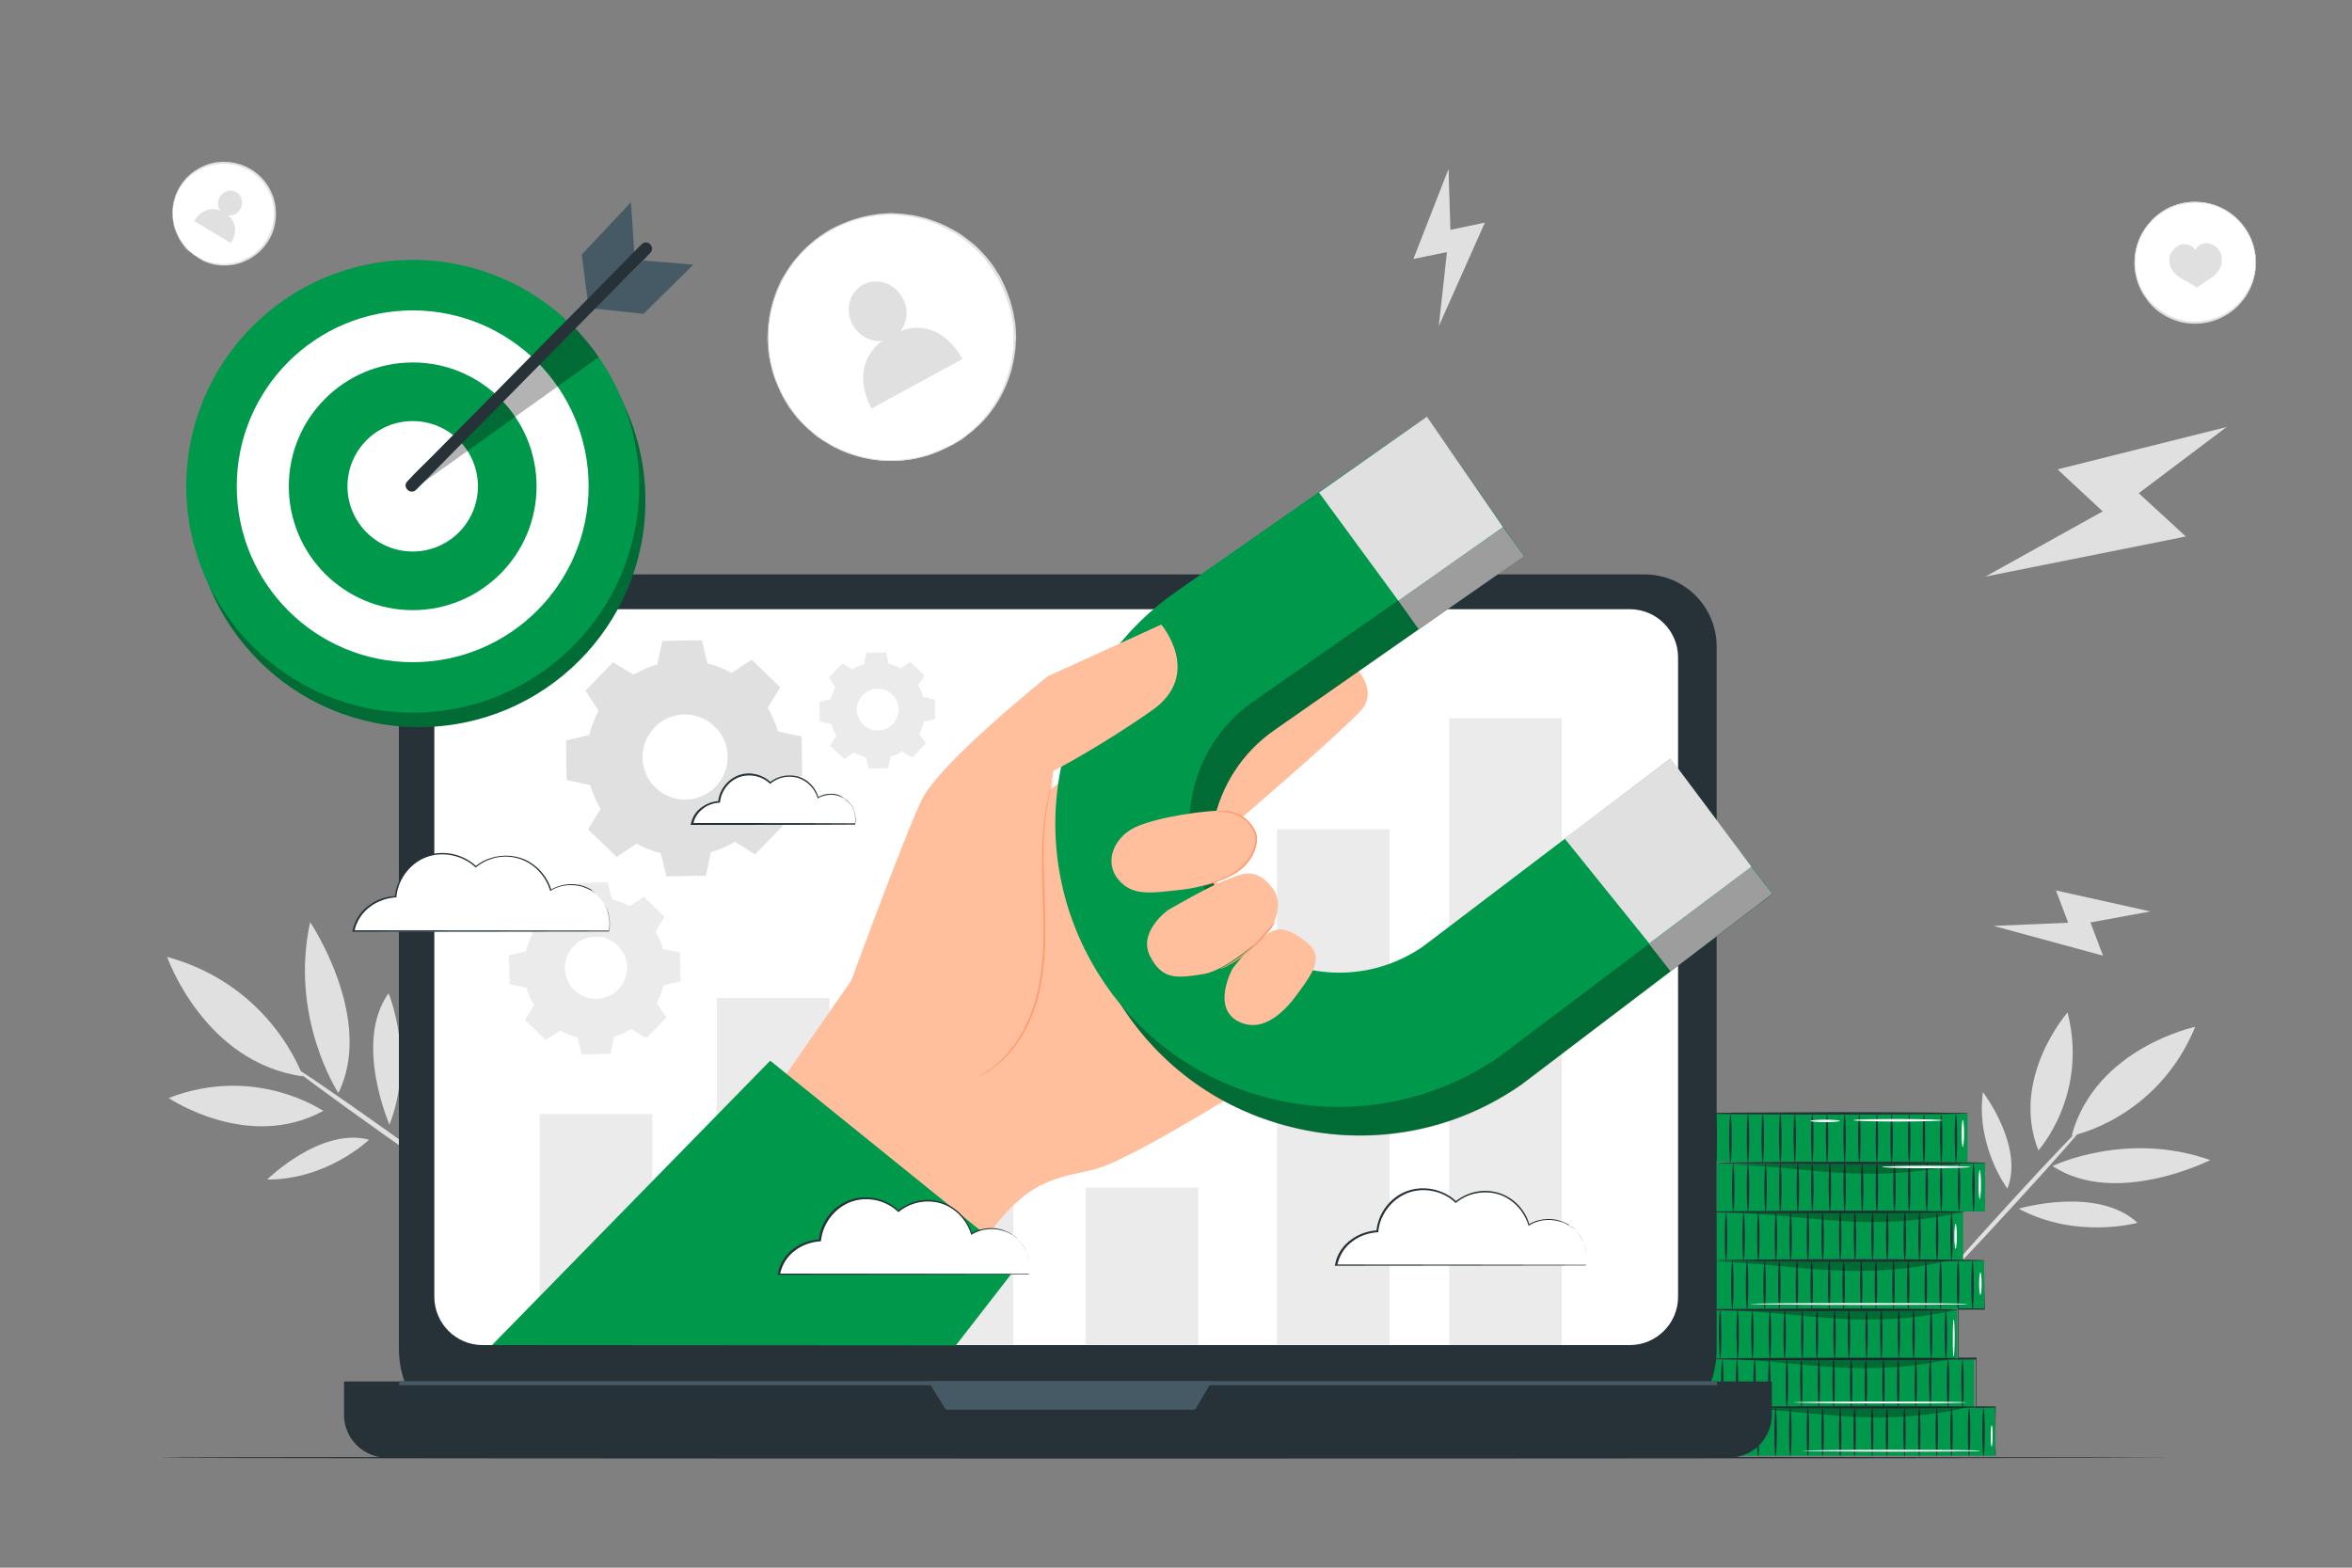 <?xml version="1.0" encoding="UTF-8"?> <!-- Generator: Adobe Illustrator 23.1.0, SVG Export Plug-In . SVG Version: 6.00 Build 0) --> <svg xmlns="http://www.w3.org/2000/svg" xmlns:xlink="http://www.w3.org/1999/xlink" id="Layer_1" x="0px" y="0px" viewBox="0 0 750 500" style="enable-background:new 0 0 750 500;" xml:space="preserve"><rect x="0" y="0" width="750" height="500" fill="#808080" stroke="none"/> <style type="text/css"> .st0{fill:#FFFFFF;} .st1{fill:#E0E0E0;} .st2{display:none;} .st3{display:inline;fill:#F5F5F5;} .st4{fill:#263238;} .st5{fill:#00984A;} .st6{opacity:0.3;} .st7{fill:#455A64;} .st8{fill:#EBEBEB;} .st9{fill:#FFBF9D;} .st10{fill:#FF9A6C;} .st11{opacity:0.3;enable-background:new ;} </style> <g id="Background_Complete"> <g> <g> <g> <g> <g> <g> <path class="st0" d="M303.2,142.1L303.2,142.1c-19,10.5-43,3.5-53.4-15.5l0,0c-10.5-19.1-3.5-43,15.5-53.4l0,0 c19-10.5,43-3.5,53.5,15.5l0,0C329.2,107.7,322.3,131.6,303.2,142.1z"></path> <g> <path class="st1" d="M303.2,142.1c0,0,0.2-0.1,0.5-0.4c0.4-0.2,0.9-0.6,1.6-1c0.4-0.2,0.7-0.5,1.2-0.7 c0.4-0.3,0.8-0.6,1.3-1c0.5-0.4,1-0.8,1.5-1.2c0.6-0.4,1-1,1.6-1.5c2.3-2.1,4.8-5.1,7-8.8c2.2-3.8,4.1-8.6,4.9-14.1 c0.1-0.7,0.2-1.4,0.3-2.1c0-0.7,0.1-1.4,0.1-2.2c0-0.7,0.1-1.5,0-2.2c0-0.7-0.1-1.5-0.1-2.3c0-0.4,0-0.8-0.1-1.1 c-0.1-0.4-0.1-0.8-0.2-1.1c-0.1-0.8-0.2-1.5-0.4-2.3c-0.1-0.8-0.4-1.5-0.6-2.3c-0.2-0.8-0.4-1.6-0.7-2.3 c-0.6-1.5-1.1-3.1-1.9-4.6c-0.4-0.8-0.7-1.5-1.1-2.3c-0.5-0.7-0.9-1.5-1.4-2.2c-0.2-0.4-0.4-0.8-0.7-1.1l-0.8-1.1 c-0.5-0.7-1.1-1.4-1.6-2.1c-1.2-1.3-2.4-2.7-3.9-3.8c-1.3-1.3-2.9-2.3-4.4-3.4c-0.8-0.5-1.6-0.9-2.5-1.4 c-0.4-0.2-0.8-0.5-1.3-0.7l-1.3-0.6c-1.7-0.9-3.6-1.4-5.4-2.1c-1.9-0.4-3.8-1-5.8-1.2l-1.5-0.2l-1.5-0.1l-1.5-0.1 c-0.5,0-1,0-1.5,0c-1,0.1-2,0.1-3.1,0.2c-1,0.2-2,0.3-3,0.5c-4,0.8-8,2.2-11.8,4.2c-3.7,2.1-7,4.7-9.8,7.7 c-0.7,0.8-1.4,1.6-2,2.3c-0.6,0.8-1.2,1.7-1.8,2.5l-0.4,0.6l-0.4,0.7l-0.8,1.3l-0.8,1.3l-0.6,1.4c-0.9,1.8-1.5,3.7-2.1,5.5 c-0.4,1.9-1,3.8-1.2,5.7l-0.2,1.4c-0.1,0.5-0.1,0.9-0.1,1.4c0,0.9-0.1,1.9-0.1,2.8c0.1,1.9,0.1,3.7,0.5,5.6 c0.2,1.8,0.8,3.6,1.2,5.3c0.3,0.8,0.6,1.7,0.9,2.5l0.4,1.2c0.2,0.4,0.4,0.8,0.6,1.2c0.4,0.8,0.8,1.6,1.1,2.3 c0.4,0.8,0.9,1.5,1.3,2.2c0.8,1.5,1.9,2.8,2.9,4.1c0.5,0.7,1.1,1.2,1.6,1.8c0.6,0.6,1.1,1.2,1.7,1.7c0.6,0.5,1.2,1,1.8,1.5 l0.9,0.8l0.9,0.7c0.6,0.4,1.2,0.9,1.8,1.3c0.6,0.4,1.3,0.8,1.9,1.1c0.6,0.4,1.3,0.7,1.9,1.1c0.6,0.3,1.3,0.6,1.9,0.9 c5.1,2.3,10.1,3.2,14.5,3.4c4.4,0.1,8.3-0.4,11.3-1.2c0.8-0.2,1.5-0.3,2.1-0.6c0.6-0.2,1.3-0.4,1.8-0.7s1.1-0.4,1.6-0.6 c0.5-0.2,0.9-0.4,1.2-0.6c0.7-0.3,1.3-0.6,1.7-0.8C303,142.1,303.2,142.1,303.2,142.1s-0.2,0.1-0.6,0.3 c-0.4,0.2-1,0.5-1.7,0.8c-0.4,0.2-0.8,0.4-1.2,0.6c-0.5,0.2-1,0.4-1.6,0.6c-0.6,0.2-1.2,0.4-1.8,0.7 c-0.6,0.3-1.4,0.4-2.1,0.6c-3,0.9-6.9,1.4-11.3,1.3c-4.5-0.1-9.5-1.1-14.7-3.3c-0.6-0.3-1.3-0.6-1.9-0.9 c-0.6-0.3-1.3-0.7-1.9-1.1c-0.6-0.4-1.3-0.7-1.9-1.1c-0.6-0.4-1.2-0.9-1.9-1.3l-0.9-0.7l-0.9-0.8c-0.6-0.5-1.2-1-1.8-1.6 c-0.6-0.5-1.1-1.1-1.7-1.7c-0.5-0.6-1.2-1.1-1.6-1.8c-1-1.3-2.1-2.6-2.9-4.1c-0.4-0.7-0.9-1.4-1.3-2.2 c-0.4-0.8-0.8-1.6-1.1-2.4c-0.2-0.4-0.4-0.8-0.6-1.2l-0.5-1.3c-0.3-0.8-0.6-1.7-0.9-2.5c-0.4-1.8-1-3.5-1.2-5.4 c-0.4-1.8-0.4-3.7-0.5-5.6c0-0.9,0.1-1.9,0.1-2.9c0-0.5,0-1,0.1-1.4l0.2-1.4c0.2-1.9,0.7-3.8,1.2-5.8 c0.6-1.9,1.2-3.8,2.1-5.6l0.6-1.4l0.8-1.3l0.8-1.3l0.4-0.7l0.4-0.6c0.6-0.8,1.2-1.7,1.8-2.5c0.7-0.8,1.4-1.6,2.1-2.4 c2.9-3.1,6.2-5.7,10-7.8c3.8-2,7.8-3.4,11.9-4.2c1-0.2,2.1-0.3,3.1-0.5c1-0.1,2.1-0.1,3.1-0.2c0.5-0.1,1,0,1.5,0l1.5,0.1 l1.5,0.1l1.5,0.2c2,0.2,4,0.7,5.9,1.2c1.9,0.7,3.8,1.2,5.5,2.1l1.3,0.6c0.4,0.2,0.8,0.5,1.3,0.7c0.8,0.5,1.7,0.9,2.5,1.4 c1.5,1.1,3.1,2.2,4.5,3.4c1.5,1.2,2.6,2.6,3.9,3.9c0.6,0.7,1.1,1.4,1.7,2.1l0.8,1.1c0.3,0.4,0.5,0.8,0.7,1.1 c0.5,0.8,0.9,1.5,1.4,2.2c0.4,0.8,0.8,1.6,1.1,2.3c0.8,1.5,1.3,3.1,1.9,4.7c0.3,0.8,0.5,1.6,0.7,2.4 c0.2,0.8,0.4,1.6,0.6,2.3c0.1,0.8,0.2,1.6,0.4,2.3c0.1,0.4,0.1,0.8,0.2,1.2c0,0.4,0,0.8,0.1,1.2c0,0.8,0.1,1.5,0.1,2.3 c0.1,0.8,0,1.5-0.1,2.2c0,0.7,0,1.5-0.1,2.2c-0.1,0.7-0.2,1.4-0.3,2.1c-0.8,5.6-2.8,10.4-5,14.2c-2.3,3.8-4.8,6.8-7.2,8.8 c-0.6,0.5-1.1,1.1-1.7,1.5c-0.5,0.4-1.1,0.8-1.5,1.2c-0.5,0.4-0.9,0.7-1.3,1c-0.4,0.3-0.8,0.5-1.2,0.7 c-0.7,0.4-1.2,0.7-1.6,1C303.4,142,303.2,142.1,303.2,142.1z"></path> </g> </g> </g> </g> </g> </g> <g> <g> <g> <g> <g> <path class="st1" d="M287.1,105.6c2.3-2.8,2.7-7,0.7-10.6c-2.5-4.7-8.2-6.6-12.6-4.2s-5.9,8.1-3.3,12.8 c2,3.6,5.8,5.5,9.4,5.1c-11.2,8.6-3.4,21.6-3.4,21.6l29-15.8C306.9,114.5,300.2,100.7,287.1,105.6z"></path> </g> </g> </g> </g> </g> </g> <g> <g> <g> <g> <g> <g> <path class="st0" d="M63.1,82.1L63.1,82.1c-7.8-4.6-10.3-14.6-5.8-22.3l0,0c4.6-7.8,14.6-10.3,22.3-5.8l0,0 c7.8,4.6,10.3,14.6,5.8,22.3l0,0C80.8,84.1,70.9,86.7,63.1,82.1z"></path> <g> <path class="st1" d="M63.1,82.1c0-0.1,1.2,0.8,3.7,1.5c1.2,0.4,2.8,0.6,4.6,0.6c1.8,0,3.9-0.3,6-1.2c2.1-0.9,4.3-2.3,6-4.3 c1.7-2,3.2-4.7,3.7-7.6c0.3-1.5,0.3-3,0.2-4.6c-0.1-0.8-0.3-1.6-0.4-2.3c-0.2-0.8-0.5-1.5-0.8-2.3c-1.3-3-3.6-5.7-6.6-7.5 c-3-1.7-6.5-2.5-9.8-2.1c-0.8,0.1-1.6,0.3-2.4,0.4c-0.8,0.2-1.5,0.5-2.3,0.8c-1.5,0.6-2.8,1.4-4,2.4c-2.4,1.9-4,4.4-4.9,6.9 c-1,2.5-1.1,5.1-0.9,7.4c0.3,2.3,1,4.3,1.8,5.9c0.9,1.6,1.8,2.9,2.8,3.8C61.8,81.4,63.2,82.1,63.1,82.1c0,0-0.1,0-0.2-0.1 c-0.2-0.1-0.4-0.2-0.7-0.4c-0.3-0.2-0.7-0.4-1-0.7c-0.4-0.3-0.9-0.7-1.3-1.1c-1-0.9-2-2.1-2.9-3.8c-0.9-1.6-1.7-3.6-1.9-6 c-0.3-2.3-0.1-4.9,0.8-7.5c1-2.6,2.6-5.2,5-7.1c1.2-1,2.6-1.8,4.1-2.5c0.7-0.3,1.5-0.6,2.3-0.8c0.8-0.2,1.6-0.4,2.5-0.4 c3.4-0.4,7,0.4,10.1,2.2c3.1,1.8,5.5,4.6,6.8,7.8c0.4,0.8,0.6,1.6,0.8,2.4c0.2,0.8,0.4,1.6,0.4,2.4c0.2,1.6,0.1,3.2-0.2,4.8 c-0.5,3.1-2,5.7-3.8,7.8c-1.8,2.1-4.1,3.5-6.2,4.4c-2.2,0.9-4.3,1.2-6.2,1.2c-1.8,0-3.4-0.3-4.7-0.7 c-0.6-0.2-1.2-0.4-1.6-0.6c-0.5-0.2-0.8-0.4-1.1-0.6c-0.3-0.2-0.5-0.3-0.7-0.4C63.2,82.2,63.1,82.1,63.1,82.1z"></path> </g> </g> </g> </g> </g> </g> <g> <g> <g> <g> <g> <path class="st1" d="M72.7,68.7c1.5,0.2,3.1-0.5,3.9-2c1.1-1.9,0.6-4.3-1.2-5.4c-1.8-1.1-4.1-0.4-5.3,1.5 c-0.9,1.5-0.8,3.2,0.2,4.4c-5.4-2.2-8.4,3.3-8.4,3.3l11.7,7C73.7,77.6,77.2,72.3,72.7,68.7z"></path> </g> </g> </g> </g> </g> </g> <g> <g> <ellipse class="st0" cx="700" cy="83.7" rx="19.3" ry="19.3"></ellipse> <g> <path class="st1" d="M719.3,83.7c0,0,0-0.1,0-0.3c0-0.2,0-0.5-0.1-0.9c0-0.4-0.1-0.9-0.2-1.5c-0.1-0.6-0.2-1.3-0.4-2 c-0.3-1.5-1-3.2-2.2-5.1c-1.1-1.8-2.7-3.8-4.9-5.4c-2.2-1.6-4.9-3-8-3.5c-3.1-0.5-6.6-0.4-10,0.8c-1.7,0.6-3.3,1.5-4.8,2.6 c-0.8,0.5-1.5,1.2-2.2,1.8c-0.6,0.7-1.3,1.4-1.9,2.2c-2.3,3.1-3.7,7.1-3.7,11.2c0,4.1,1.3,8.1,3.7,11.2c0.5,0.8,1.2,1.5,1.9,2.2 c0.7,0.6,1.4,1.3,2.2,1.8c1.5,1.1,3.1,2,4.8,2.6c3.3,1.3,6.9,1.4,10,0.8c3.1-0.6,5.9-1.9,8-3.5c2.2-1.6,3.8-3.6,4.9-5.4 c1.1-1.8,1.8-3.6,2.2-5.1c0.2-0.7,0.3-1.4,0.4-2c0.1-0.6,0.2-1.1,0.2-1.5c0-0.4,0-0.7,0.1-0.9C719.3,83.8,719.3,83.7,719.3,83.7 s0,0.1,0,0.3c0,0.2,0,0.5,0,0.9c0,0.4,0,0.9-0.1,1.5c-0.1,0.6-0.2,1.3-0.4,2c-0.3,1.5-1,3.3-2.1,5.2c-1.1,1.9-2.7,3.9-4.9,5.6 c-2.2,1.7-5,3.1-8.2,3.7c-3.2,0.6-6.8,0.5-10.2-0.8c-1.7-0.6-3.4-1.5-4.9-2.6c-0.8-0.5-1.5-1.2-2.2-1.9 c-0.7-0.7-1.3-1.4-1.9-2.3c-2.4-3.2-3.8-7.3-3.8-11.5c0-4.2,1.4-8.3,3.8-11.5c0.6-0.8,1.3-1.5,1.9-2.3c0.7-0.7,1.4-1.3,2.2-1.9 c1.5-1.1,3.2-2.1,4.9-2.6c3.4-1.3,7-1.4,10.2-0.8c3.2,0.6,6,2,8.2,3.7c2.2,1.7,3.8,3.7,4.9,5.6c1.1,1.9,1.8,3.7,2.1,5.2 c0.2,0.7,0.3,1.4,0.4,2c0.1,0.6,0.1,1.1,0.1,1.5c0,0.4,0,0.7,0,0.9C719.3,83.6,719.3,83.7,719.3,83.7z"></path> </g> </g> <g> <g> <g> <g> <g> <path class="st1" d="M691.7,82.7c0-1.1,0.5-2.1,1.2-2.9c0.6-0.8,1.5-1.5,2.5-1.8c1-0.3,2.2-0.1,3.2,0.4 c0.6,0.3,1,0.8,1.4,1.4c0.3-0.5,0.6-1,1.1-1.4c0.9-0.7,2-1,3.1-0.8c1,0.2,2,0.7,2.7,1.4c0.8,0.7,1.3,1.7,1.5,2.7 c0.2,1.3,0.1,2.7-0.5,3.9c-0.6,1.2-1.7,2.3-2.9,3.1c-1.9,1.3-4.5,3-4.5,3s-2.3-1.5-4.4-2.6c-1.2-0.6-2.5-1.5-3.2-2.7 C692,85.4,691.7,84,691.7,82.7z"></path> </g> </g> </g> </g> </g> </g> <g> <g> <g> <g> <g> <path class="st1" d="M704.8,370c-26.8-9.5-50.3,1.9-50.3,1.9C674.7,385.2,704.8,370,704.8,370z"></path> </g> </g> </g> </g> <g> <g> <g> <g> <path class="st1" d="M632.3,348.3c-2.3,17.3,7.8,30.8,7.8,30.8C645.5,365.6,632.3,348.3,632.3,348.3z"></path> </g> </g> </g> </g> <g> <g> <g> <g> <path class="st1" d="M643.7,385.5c18.5,9.9,37.9,4.5,37.9,4.5C668.8,378.1,643.7,385.5,643.7,385.5z"></path> </g> </g> </g> </g> <g> <g> <g> <g> <g> <path class="st1" d="M664.8,358.6c-0.3-0.3-10.8,10.7-23.4,24.5c-12.7,13.8-22.7,25.2-22.4,25.5s10.8-10.7,23.4-24.5 C655.1,370.3,665.1,358.9,664.8,358.6z"></path> </g> </g> </g> </g> </g> <g> <g> <g> <g> <path class="st1" d="M700,327.5c0,0-31.8,6.7-39.4,34.7C660.7,362.3,687.9,356.9,700,327.5z"></path> </g> </g> </g> </g> <g> <g> <g> <g> <path class="st1" d="M659.3,322.9c0,0-18.4,20.9-9.3,44C650,366.9,666,349.3,659.3,322.9z"></path> </g> </g> </g> </g> </g> <g> <g> <g> <g> <g> <path class="st1" d="M98.9,294.1c-6.7,30.6,9,54.5,9,54.5C119.6,324.9,98.9,294.1,98.9,294.1z"></path> </g> </g> </g> </g> <g> <g> <g> <g> <path class="st1" d="M85.2,376.2c19.2,0.1,32.5-12.7,32.5-12.7C102.2,359.4,85.2,376.2,85.2,376.2z"></path> </g> </g> </g> </g> <g> <g> <g> <g> <path class="st1" d="M124.2,358.7c8.3-21.5-0.3-41.9-0.3-41.9C112.7,332.4,124.2,358.7,124.2,358.7z"></path> </g> </g> </g> </g> <g> <g> <g> <g> <g> <path class="st1" d="M92,339.3c-0.3,0.4,13.2,10.3,29.9,22.2c16.8,11.9,30.6,21.3,30.8,20.9s-13.1-10.3-29.9-22.2 C106.1,348.3,92.3,339,92,339.3z"></path> </g> </g> </g> </g> </g> <g> <g> <g> <g> <path class="st1" d="M53.3,305.2c0,0,11.7,33.7,43.3,38.1C96.5,343.3,86.9,314.4,53.3,305.2z"></path> </g> </g> </g> </g> <g> <g> <g> <g> <path class="st1" d="M53.8,350.2c0,0,25.3,17.2,49.3,4.1C103.1,354.4,81.7,339.4,53.8,350.2z"></path> </g> </g> </g> </g> </g> <g> <polygon class="st1" points="710,136.2 656.1,149.7 670.5,163.1 633.1,183.9 697,171.1 682,157.3 "></polygon> </g> <g> <polygon class="st1" points="461.9,53.9 450.7,82.6 461.4,80.4 458.8,104 473.5,71 462.5,73.3 "></polygon> </g> <g> <polygon class="st1" points="685.7,290.7 655.6,284 659.5,294.3 635.7,295.3 670.6,304.8 666.6,294.2 "></polygon> </g> </g> <g id="Background_Simple" class="st2"> <path class="st3" d="M244.1,112.1l0.1,2c1,17,11,32.2,26.3,39.2c2,0.9,4,1.6,6.1,2.2c15.1,4.3,32.2,0.3,44.1-10.2 c7-6.2,12.5-14.6,21.1-17.8c11.3-4.2,23.5,1.9,33.9,7.9c10.4,5.9,22.6,12,33.9,7.8c7.1-2.7,12.2-9,15.4-15.9 c8.5-18.2,4.5-40.7-7-56.9s-29.7-26.7-48.7-32.4c-26.7-7.9-56.7-6.7-81.4,6.6C263.2,57.8,244.9,84,244.1,112.1z"></path> <circle class="st3" cx="679.5" cy="318.3" r="30.8"></circle> <ellipse transform="matrix(0.337 -0.942 0.942 0.337 -269.479 285.323)" class="st3" cx="67.8" cy="333.9" rx="22.3" ry="22.3"></ellipse> </g> <g id="Floor"> <g> <path class="st4" d="M692.8,464.9c0,0.1-143.7,0.3-320.8,0.3c-177.2,0-320.9-0.1-320.9-0.3s143.6-0.3,320.9-0.3 C549.2,464.6,692.8,464.8,692.8,464.9z"></path> </g> </g> <g id="Coins"> <g> <g> <g> <g> <g> <g> <g> <g> <g> <g> <rect x="541.9" y="355.1" class="st5" width="85.5" height="15.5"></rect> </g> </g> </g> <g> <g> <g> <g> <path class="st4" d="M619,370.8c0.2,0,0.4-3.5,0.4-7.7c0-4.3-0.2-7.7-0.4-7.7s-0.4,3.5-0.4,7.7 C618.7,367.3,618.8,370.8,619,370.8z"></path> </g> </g> </g> </g> <g> <g> <g> <g> <path class="st4" d="M623.7,370.8c0.2,0,0.4-3.5,0.4-7.7c0-4.3-0.2-7.7-0.4-7.7s-0.4,3.5-0.4,7.7 C623.4,367.3,623.5,370.8,623.7,370.8z"></path> </g> </g> </g> </g> <g> <g> <g> <g> <path class="st4" d="M608.8,370.8c0.2,0,0.4-3.5,0.4-7.7c0-4.3-0.2-7.7-0.4-7.7s-0.4,3.5-0.4,7.7 C608.4,367.3,608.6,370.8,608.8,370.8z"></path> </g> </g> </g> </g> <g> <g> <g> <g> <path class="st4" d="M613.5,370.8c0.2,0,0.4-3.5,0.4-7.7c0-4.3-0.2-7.7-0.4-7.7s-0.4,3.5-0.4,7.7 C613.1,367.3,613.3,370.8,613.5,370.8z"></path> </g> </g> </g> </g> <g> <g> <g> <g> <path class="st4" d="M598.5,370.8c0.2,0,0.4-3.5,0.4-7.7c0-4.3-0.2-7.7-0.4-7.7s-0.4,3.5-0.4,7.7 C598.1,367.3,598.3,370.8,598.5,370.8z"></path> </g> </g> </g> </g> <g> <g> <g> <g> <path class="st4" d="M603.2,370.8c0.2,0,0.4-3.5,0.4-7.7c0-4.3-0.2-7.7-0.4-7.7s-0.4,3.5-0.4,7.7 C602.8,367.3,603,370.8,603.2,370.8z"></path> </g> </g> </g> </g> <g> <g> <g> <g> <path class="st4" d="M588.2,370.8c0.2,0,0.4-3.5,0.4-7.7c0-4.3-0.2-7.7-0.4-7.7s-0.4,3.5-0.4,7.7 C587.9,367.3,588,370.8,588.2,370.8z"></path> </g> </g> </g> </g> <g> <g> <g> <g> <path class="st4" d="M592.9,370.8c0.2,0,0.4-3.5,0.4-7.7c0-4.3-0.2-7.7-0.4-7.7s-0.4,3.5-0.4,7.7 C592.5,367.3,592.7,370.8,592.9,370.8z"></path> </g> </g> </g> </g> <g> <g> <g> <g> <path class="st4" d="M577.9,370.8c0.2,0,0.4-3.5,0.4-7.7c0-4.3-0.2-7.7-0.4-7.7s-0.4,3.5-0.4,7.7 C577.6,367.3,577.7,370.8,577.9,370.8z"></path> </g> </g> </g> </g> <g> <g> <g> <g> <path class="st4" d="M582.6,370.8c0.2,0,0.4-3.5,0.4-7.7c0-4.3-0.2-7.7-0.4-7.7s-0.4,3.5-0.4,7.7 C582.3,367.3,582.4,370.8,582.6,370.8z"></path> </g> </g> </g> </g> <g> <g> <g> <g> <path class="st4" d="M567.7,370.8c0.2,0,0.4-3.5,0.4-7.7c0-4.3-0.2-7.7-0.4-7.7s-0.4,3.5-0.4,7.7 C567.3,367.3,567.5,370.8,567.7,370.8z"></path> </g> </g> </g> </g> <g> <g> <g> <g> <path class="st4" d="M572.3,370.8c0.2,0,0.4-3.5,0.4-7.7c0-4.3-0.2-7.7-0.4-7.7s-0.4,3.5-0.4,7.7 C572,367.3,572.1,370.8,572.3,370.8z"></path> </g> </g> </g> </g> <g> <g> <g> <g> <path class="st4" d="M557.4,370.8c0.2,0,0.4-3.5,0.4-7.7c0-4.3-0.2-7.7-0.4-7.7s-0.4,3.5-0.4,7.7 C557,367.3,557.2,370.8,557.4,370.8z"></path> </g> </g> </g> </g> <g> <g> <g> <g> <path class="st4" d="M562.1,370.8c0.2,0,0.4-3.5,0.4-7.7c0-4.3-0.2-7.7-0.4-7.7s-0.4,3.5-0.4,7.7 C561.7,367.3,561.9,370.8,562.1,370.8z"></path> </g> </g> </g> </g> <g> <g> <g> <g> <path class="st4" d="M547.1,370.8c0.2,0,0.4-3.5,0.4-7.7c0-4.3-0.2-7.7-0.4-7.7s-0.4,3.5-0.4,7.7 C546.8,367.3,546.9,370.8,547.1,370.8z"></path> </g> </g> </g> </g> <g> <g> <g> <g> <path class="st4" d="M551.8,370.8c0.2,0,0.4-3.5,0.4-7.7c0-4.3-0.2-7.7-0.4-7.7s-0.4,3.5-0.4,7.7 C551.4,367.3,551.6,370.8,551.8,370.8z"></path> </g> </g> </g> </g> </g> <g> <g> <g> <g> <path class="st4" d="M541.9,355.1c0,0.2,19.2,0.4,43,0.4c23.7,0,43-0.2,43-0.4c0-0.2-19.2-0.4-43-0.4 C561.1,354.8,541.9,354.9,541.9,355.1z"></path> </g> </g> </g> </g> </g> <g> <g> <g> <g> <g> <rect x="547.5" y="370.9" class="st5" width="85.5" height="15.5"></rect> </g> </g> </g> <g> <g> <g> <g> <path class="st4" d="M624.7,386.5c0.2,0,0.4-3.5,0.4-7.7c0-4.3-0.2-7.7-0.4-7.7s-0.4,3.5-0.4,7.7 C624.3,383.1,624.5,386.5,624.7,386.5z"></path> </g> </g> </g> </g> <g> <g> <g> <g> <path class="st4" d="M629.3,386.5c0.2,0,0.4-3.5,0.4-7.7c0-4.3-0.2-7.7-0.4-7.7s-0.4,3.5-0.4,7.7 C629,383.1,629.1,386.5,629.3,386.5z"></path> </g> </g> </g> </g> <g> <g> <g> <g> <path class="st4" d="M614.4,386.5c0.2,0,0.4-3.5,0.4-7.7c0-4.3-0.2-7.7-0.4-7.7s-0.4,3.5-0.4,7.7 C614,383.1,614.2,386.5,614.4,386.5z"></path> </g> </g> </g> </g> <g> <g> <g> <g> <path class="st4" d="M619,386.5c0.2,0,0.4-3.5,0.4-7.7c0-4.3-0.2-7.7-0.4-7.7s-0.4,3.5-0.4,7.7 C618.7,383.1,618.8,386.5,619,386.5z"></path> </g> </g> </g> </g> <g> <g> <g> <g> <path class="st4" d="M604.1,386.5c0.2,0,0.4-3.5,0.4-7.7c0-4.3-0.2-7.7-0.4-7.7s-0.4,3.5-0.4,7.7 C603.7,383.1,603.9,386.5,604.1,386.5z"></path> </g> </g> </g> </g> <g> <g> <g> <g> <path class="st4" d="M608.8,386.5c0.2,0,0.4-3.5,0.4-7.7c0-4.3-0.2-7.7-0.4-7.7s-0.4,3.5-0.4,7.7 C608.4,383.1,608.6,386.5,608.8,386.5z"></path> </g> </g> </g> </g> <g> <g> <g> <g> <path class="st4" d="M593.8,386.5c0.2,0,0.4-3.5,0.4-7.7c0-4.3-0.2-7.7-0.4-7.7s-0.4,3.5-0.4,7.7 C593.5,383.1,593.6,386.5,593.8,386.5z"></path> </g> </g> </g> </g> <g> <g> <g> <g> <path class="st4" d="M598.5,386.5c0.2,0,0.4-3.5,0.4-7.7c0-4.3-0.2-7.7-0.4-7.7s-0.4,3.5-0.4,7.7 C598.1,383.1,598.3,386.5,598.5,386.5z"></path> </g> </g> </g> </g> <g> <g> <g> <g> <path class="st4" d="M583.5,386.5c0.2,0,0.4-3.5,0.4-7.7c0-4.3-0.2-7.7-0.4-7.7s-0.4,3.5-0.4,7.7 C583.2,383.1,583.3,386.5,583.5,386.5z"></path> </g> </g> </g> </g> <g> <g> <g> <g> <path class="st4" d="M588.2,386.5c0.2,0,0.4-3.5,0.4-7.7c0-4.3-0.2-7.7-0.4-7.7s-0.4,3.5-0.4,7.7 C587.9,383.1,588,386.5,588.2,386.5z"></path> </g> </g> </g> </g> <g> <g> <g> <g> <path class="st4" d="M573.3,386.5c0.2,0,0.4-3.5,0.4-7.7c0-4.3-0.2-7.7-0.4-7.7s-0.4,3.5-0.4,7.7 C572.9,383.1,573.1,386.5,573.3,386.5z"></path> </g> </g> </g> </g> <g> <g> <g> <g> <path class="st4" d="M577.9,386.5c0.2,0,0.4-3.5,0.4-7.7c0-4.3-0.2-7.7-0.4-7.7s-0.4,3.5-0.4,7.7 C577.6,383.1,577.7,386.5,577.9,386.5z"></path> </g> </g> </g> </g> <g> <g> <g> <g> <path class="st4" d="M563,386.5c0.2,0,0.4-3.5,0.4-7.7c0-4.3-0.2-7.7-0.4-7.7s-0.4,3.5-0.4,7.7 C562.6,383.1,562.8,386.5,563,386.5z"></path> </g> </g> </g> </g> <g> <g> <g> <g> <path class="st4" d="M567.7,386.5c0.2,0,0.4-3.5,0.4-7.7c0-4.3-0.2-7.7-0.4-7.7s-0.4,3.5-0.4,7.7 C567.3,383.1,567.5,386.5,567.7,386.5z"></path> </g> </g> </g> </g> <g> <g> <g> <g> <path class="st4" d="M552.7,386.5c0.2,0,0.4-3.5,0.4-7.7c0-4.3-0.2-7.7-0.4-7.7s-0.4,3.5-0.4,7.7 C552.3,383.1,552.5,386.5,552.7,386.5z"></path> </g> </g> </g> </g> <g> <g> <g> <g> <path class="st4" d="M557.4,386.5c0.2,0,0.4-3.5,0.4-7.7c0-4.3-0.2-7.7-0.4-7.7s-0.4,3.5-0.4,7.7 C557,383.1,557.2,386.5,557.4,386.5z"></path> </g> </g> </g> </g> </g> <g> <g> <g> <g> <path class="st4" d="M547.5,370.9c0,0.2,19.2,0.4,43,0.4c23.7,0,43-0.2,43-0.4c0-0.2-19.2-0.4-43-0.4 C566.7,370.5,547.5,370.7,547.5,370.9z"></path> </g> </g> </g> </g> </g> <g> <g> <g> <g> <g> <rect x="540.5" y="386.5" class="st5" width="85.5" height="15.5"></rect> </g> </g> </g> <g> <g> <g> <g> <path class="st4" d="M617.7,402.2c0.2,0,0.4-3.5,0.4-7.7c0-4.3-0.2-7.7-0.4-7.7s-0.4,3.5-0.4,7.7 S617.5,402.2,617.7,402.2z"></path> </g> </g> </g> </g> <g> <g> <g> <g> <path class="st4" d="M622.3,402.2c0.2,0,0.4-3.5,0.4-7.7c0-4.3-0.2-7.7-0.4-7.7s-0.4,3.5-0.4,7.7 C622,398.7,622.1,402.2,622.3,402.2z"></path> </g> </g> </g> </g> <g> <g> <g> <g> <path class="st4" d="M607.4,402.2c0.2,0,0.4-3.5,0.4-7.7c0-4.3-0.2-7.7-0.4-7.7s-0.4,3.5-0.4,7.7 S607.2,402.2,607.4,402.2z"></path> </g> </g> </g> </g> <g> <g> <g> <g> <path class="st4" d="M612.1,402.2c0.2,0,0.4-3.5,0.4-7.7c0-4.3-0.2-7.7-0.4-7.7s-0.4,3.5-0.4,7.7 S611.9,402.2,612.1,402.2z"></path> </g> </g> </g> </g> <g> <g> <g> <g> <path class="st4" d="M597.1,402.2c0.2,0,0.4-3.5,0.4-7.7c0-4.3-0.2-7.7-0.4-7.7s-0.4,3.5-0.4,7.7 C596.8,398.7,596.9,402.2,597.1,402.2z"></path> </g> </g> </g> </g> <g> <g> <g> <g> <path class="st4" d="M601.8,402.2c0.2,0,0.4-3.5,0.4-7.7c0-4.3-0.2-7.7-0.4-7.7s-0.4,3.5-0.4,7.7 C601.4,398.7,601.6,402.2,601.8,402.2z"></path> </g> </g> </g> </g> <g> <g> <g> <g> <path class="st4" d="M586.8,402.2c0.2,0,0.4-3.5,0.4-7.7c0-4.3-0.2-7.7-0.4-7.7s-0.4,3.5-0.4,7.7 C586.5,398.7,586.6,402.2,586.8,402.2z"></path> </g> </g> </g> </g> <g> <g> <g> <g> <path class="st4" d="M591.5,402.2c0.2,0,0.4-3.5,0.4-7.7c0-4.3-0.2-7.7-0.4-7.7s-0.4,3.5-0.4,7.7 C591.2,398.7,591.3,402.2,591.5,402.2z"></path> </g> </g> </g> </g> <g> <g> <g> <g> <path class="st4" d="M576.5,402.2c0.2,0,0.4-3.5,0.4-7.7c0-4.3-0.2-7.7-0.4-7.7s-0.4,3.5-0.4,7.7 S576.3,402.2,576.5,402.2z"></path> </g> </g> </g> </g> <g> <g> <g> <g> <path class="st4" d="M581.2,402.2c0.2,0,0.4-3.5,0.4-7.7c0-4.3-0.2-7.7-0.4-7.7s-0.4,3.5-0.4,7.7S581,402.2,581.2,402.2 z"></path> </g> </g> </g> </g> <g> <g> <g> <g> <path class="st4" d="M566.3,402.2c0.2,0,0.4-3.5,0.4-7.7c0-4.3-0.2-7.7-0.4-7.7s-0.4,3.5-0.4,7.7 C565.9,398.7,566.1,402.2,566.3,402.2z"></path> </g> </g> </g> </g> <g> <g> <g> <g> <path class="st4" d="M571,402.2c0.2,0,0.4-3.5,0.4-7.7c0-4.3-0.2-7.7-0.4-7.7s-0.4,3.5-0.4,7.7S570.8,402.2,571,402.2z"></path> </g> </g> </g> </g> <g> <g> <g> <g> <path class="st4" d="M556,402.2c0.2,0,0.4-3.5,0.4-7.7c0-4.3-0.2-7.7-0.4-7.7s-0.4,3.5-0.4,7.7 C555.6,398.7,555.8,402.2,556,402.2z"></path> </g> </g> </g> </g> <g> <g> <g> <g> <path class="st4" d="M560.7,402.2c0.2,0,0.4-3.5,0.4-7.7c0-4.3-0.2-7.7-0.4-7.7s-0.4,3.5-0.4,7.7 S560.5,402.2,560.7,402.2z"></path> </g> </g> </g> </g> <g> <g> <g> <g> <path class="st4" d="M545.7,402.2c0.2,0,0.4-3.5,0.4-7.7c0-4.3-0.2-7.7-0.4-7.7s-0.4,3.5-0.4,7.7 C545.4,398.7,545.5,402.2,545.7,402.2z"></path> </g> </g> </g> </g> <g> <g> <g> <g> <path class="st4" d="M550.4,402.2c0.2,0,0.4-3.5,0.4-7.7c0-4.3-0.2-7.7-0.4-7.7s-0.4,3.5-0.4,7.7 C550,398.7,550.2,402.2,550.4,402.2z"></path> </g> </g> </g> </g> </g> <g> <g> <g> <g> <path class="st4" d="M540.5,386.5c0,0.2,19.3,0.4,43.1,0.4s43.1-0.2,43.1-0.4c0-0.2-19.3-0.4-43.1-0.4 C559.8,386.2,540.5,386.4,540.5,386.5z"></path> </g> </g> </g> </g> </g> <g> <g> <g> <g> <g> <rect x="547.2" y="402" class="st5" width="85.5" height="15.5"></rect> </g> </g> </g> <g> <g> <g> <g> <path class="st4" d="M624.4,417.6c0.2,0,0.4-3.5,0.4-7.7c0-4.3-0.2-7.7-0.4-7.7s-0.4,3.5-0.4,7.7 C624,414.1,624.2,417.6,624.4,417.6z"></path> </g> </g> </g> </g> <g> <g> <g> <g> <path class="st4" d="M629,417.6c0.2,0,0.4-3.5,0.4-7.7c0-4.3-0.2-7.7-0.4-7.7s-0.4,3.5-0.4,7.7S628.8,417.6,629,417.6z"></path> </g> </g> </g> </g> <g> <g> <g> <g> <path class="st4" d="M614.1,417.6c0.2,0,0.4-3.5,0.4-7.7c0-4.3-0.2-7.7-0.4-7.7s-0.4,3.5-0.4,7.7 C613.7,414.1,613.9,417.6,614.1,417.6z"></path> </g> </g> </g> </g> <g> <g> <g> <g> <path class="st4" d="M618.8,417.6c0.2,0,0.4-3.5,0.4-7.7c0-4.3-0.2-7.7-0.4-7.7s-0.4,3.5-0.4,7.7 C618.4,414.1,618.6,417.6,618.8,417.6z"></path> </g> </g> </g> </g> <g> <g> <g> <g> <path class="st4" d="M603.8,417.6c0.2,0,0.4-3.5,0.4-7.7c0-4.3-0.2-7.7-0.4-7.7s-0.4,3.5-0.4,7.7 S603.6,417.6,603.8,417.6z"></path> </g> </g> </g> </g> <g> <g> <g> <g> <path class="st4" d="M608.5,417.6c0.2,0,0.4-3.5,0.4-7.7c0-4.3-0.2-7.7-0.4-7.7s-0.4,3.5-0.4,7.7 S608.3,417.6,608.5,417.6z"></path> </g> </g> </g> </g> <g> <g> <g> <g> <path class="st4" d="M593.5,417.6c0.2,0,0.4-3.5,0.4-7.7c0-4.3-0.2-7.7-0.4-7.7s-0.4,3.5-0.4,7.7 C593.2,414.1,593.3,417.6,593.5,417.6z"></path> </g> </g> </g> </g> <g> <g> <g> <g> <path class="st4" d="M598.2,417.6c0.2,0,0.4-3.5,0.4-7.7c0-4.3-0.2-7.7-0.4-7.7s-0.4,3.5-0.4,7.7 C597.8,414.1,598,417.6,598.2,417.6z"></path> </g> </g> </g> </g> <g> <g> <g> <g> <path class="st4" d="M583.3,417.6c0.2,0,0.4-3.5,0.4-7.7c0-4.3-0.2-7.7-0.4-7.7s-0.4,3.5-0.4,7.7 C582.9,414.1,583.1,417.6,583.3,417.6z"></path> </g> </g> </g> </g> <g> <g> <g> <g> <path class="st4" d="M587.9,417.6c0.2,0,0.4-3.5,0.4-7.7c0-4.3-0.2-7.7-0.4-7.7s-0.4,3.5-0.4,7.7 S587.7,417.6,587.9,417.6z"></path> </g> </g> </g> </g> <g> <g> <g> <g> <path class="st4" d="M573,417.6c0.2,0,0.4-3.5,0.4-7.7c0-4.3-0.2-7.7-0.4-7.7s-0.4,3.5-0.4,7.7 C572.6,414.1,572.8,417.6,573,417.6z"></path> </g> </g> </g> </g> <g> <g> <g> <g> <path class="st4" d="M577.7,417.6c0.2,0,0.4-3.5,0.4-7.7c0-4.3-0.2-7.7-0.4-7.7s-0.4,3.5-0.4,7.7 C577.3,414.1,577.5,417.6,577.7,417.6z"></path> </g> </g> </g> </g> <g> <g> <g> <g> <path class="st4" d="M562.7,417.6c0.2,0,0.4-3.5,0.4-7.7c0-4.3-0.2-7.7-0.4-7.7s-0.4,3.5-0.4,7.7 S562.5,417.6,562.7,417.6z"></path> </g> </g> </g> </g> <g> <g> <g> <g> <path class="st4" d="M567.4,417.6c0.2,0,0.4-3.5,0.4-7.7c0-4.3-0.2-7.7-0.4-7.7s-0.4,3.5-0.4,7.7 S567.2,417.6,567.4,417.6z"></path> </g> </g> </g> </g> <g> <g> <g> <g> <path class="st4" d="M552.4,417.6c0.2,0,0.4-3.5,0.4-7.7c0-4.3-0.2-7.7-0.4-7.7s-0.4,3.5-0.4,7.7 S552.2,417.6,552.4,417.6z"></path> </g> </g> </g> </g> <g> <g> <g> <g> <path class="st4" d="M557.1,417.6c0.2,0,0.4-3.5,0.4-7.7c0-4.3-0.2-7.7-0.4-7.7s-0.4,3.5-0.4,7.7 S556.9,417.6,557.1,417.6z"></path> </g> </g> </g> </g> </g> <g> <g> <g> <g> <path class="st4" d="M547.2,402c0,0.2,19.2,0.4,43,0.4c23.7,0,43-0.2,43-0.4c0-0.2-19.2-0.4-43-0.4 C566.5,401.6,547.2,401.8,547.2,402z"></path> </g> </g> </g> </g> </g> <g> <g> <g> <g> <g> <rect x="538.6" y="417.7" class="st5" width="85.5" height="15.5"></rect> </g> </g> </g> <g> <g> <g> <g> <path class="st4" d="M615.8,433.4c0.2,0,0.4-3.5,0.4-7.7c0-4.3-0.2-7.7-0.4-7.7s-0.4,3.5-0.4,7.7 S615.6,433.4,615.8,433.4z"></path> </g> </g> </g> </g> <g> <g> <g> <g> <path class="st4" d="M620.5,433.4c0.2,0,0.4-3.5,0.4-7.7c0-4.3-0.2-7.7-0.4-7.7s-0.4,3.5-0.4,7.7 S620.3,433.4,620.5,433.4z"></path> </g> </g> </g> </g> <g> <g> <g> <g> <path class="st4" d="M605.5,433.4c0.2,0,0.4-3.5,0.4-7.7c0-4.3-0.2-7.7-0.4-7.7s-0.4,3.5-0.4,7.7 C605.2,429.9,605.3,433.4,605.5,433.4z"></path> </g> </g> </g> </g> <g> <g> <g> <g> <path class="st4" d="M610.2,433.4c0.2,0,0.4-3.5,0.4-7.7c0-4.3-0.2-7.7-0.4-7.7s-0.4,3.5-0.4,7.7S610,433.4,610.2,433.4 z"></path> </g> </g> </g> </g> <g> <g> <g> <g> <path class="st4" d="M595.2,433.4c0.2,0,0.4-3.5,0.4-7.7c0-4.3-0.2-7.7-0.4-7.7s-0.4,3.5-0.4,7.7 C594.9,429.9,595,433.4,595.2,433.4z"></path> </g> </g> </g> </g> <g> <g> <g> <g> <path class="st4" d="M599.9,433.4c0.2,0,0.4-3.5,0.4-7.7c0-4.3-0.2-7.7-0.4-7.7s-0.4,3.5-0.4,7.7 C599.6,429.9,599.7,433.4,599.9,433.4z"></path> </g> </g> </g> </g> <g> <g> <g> <g> <path class="st4" d="M585,433.4c0.2,0,0.4-3.5,0.4-7.7c0-4.3-0.2-7.7-0.4-7.7s-0.4,3.5-0.4,7.7 C584.6,429.9,584.8,433.4,585,433.4z"></path> </g> </g> </g> </g> <g> <g> <g> <g> <path class="st4" d="M589.6,433.4c0.2,0,0.4-3.5,0.4-7.7c0-4.3-0.2-7.7-0.4-7.7s-0.4,3.5-0.4,7.7 S589.4,433.4,589.6,433.4z"></path> </g> </g> </g> </g> <g> <g> <g> <g> <path class="st4" d="M574.7,433.4c0.2,0,0.4-3.5,0.4-7.7c0-4.3-0.2-7.7-0.4-7.7s-0.4,3.5-0.4,7.7 S574.5,433.4,574.7,433.4z"></path> </g> </g> </g> </g> <g> <g> <g> <g> <path class="st4" d="M579.4,433.4c0.2,0,0.4-3.5,0.4-7.7c0-4.3-0.2-7.7-0.4-7.7s-0.4,3.5-0.4,7.7 S579.2,433.4,579.4,433.4z"></path> </g> </g> </g> </g> <g> <g> <g> <g> <path class="st4" d="M564.4,433.4c0.2,0,0.4-3.5,0.4-7.7c0-4.3-0.2-7.7-0.4-7.7s-0.4,3.5-0.4,7.7 C564,429.9,564.2,433.4,564.4,433.4z"></path> </g> </g> </g> </g> <g> <g> <g> <g> <path class="st4" d="M569.1,433.4c0.2,0,0.4-3.5,0.4-7.7c0-4.3-0.2-7.7-0.4-7.7s-0.4,3.5-0.4,7.7 C568.7,429.9,568.9,433.4,569.1,433.4z"></path> </g> </g> </g> </g> <g> <g> <g> <g> <path class="st4" d="M554.1,433.4c0.2,0,0.4-3.5,0.4-7.7c0-4.3-0.2-7.7-0.4-7.7s-0.4,3.5-0.4,7.7 C553.8,429.9,553.9,433.4,554.1,433.4z"></path> </g> </g> </g> </g> <g> <g> <g> <g> <path class="st4" d="M558.8,433.4c0.2,0,0.4-3.5,0.4-7.7c0-4.3-0.2-7.7-0.4-7.7s-0.4,3.5-0.4,7.7 C558.5,429.9,558.6,433.4,558.8,433.4z"></path> </g> </g> </g> </g> <g> <g> <g> <g> <path class="st4" d="M543.8,433.4c0.2,0,0.4-3.5,0.4-7.7c0-4.3-0.2-7.7-0.4-7.7s-0.4,3.5-0.4,7.7 S543.7,433.4,543.8,433.4z"></path> </g> </g> </g> </g> <g> <g> <g> <g> <path class="st4" d="M548.5,433.4c0.2,0,0.4-3.5,0.4-7.7c0-4.3-0.2-7.7-0.4-7.7s-0.4,3.5-0.4,7.7 C548.2,429.9,548.3,433.4,548.5,433.4z"></path> </g> </g> </g> </g> </g> <g> <g> <g> <g> <path class="st4" d="M538.6,417.7c0,0.2,19.2,0.4,43,0.4c23.7,0,43-0.2,43-0.4c0-0.2-19.2-0.4-43-0.4 C557.9,417.4,538.6,417.5,538.6,417.7z"></path> </g> </g> </g> </g> </g> <g> <g> <g> <g> <g> <rect x="544" y="433.4" class="st5" width="85.5" height="15.5"></rect> </g> </g> </g> <g> <g> <g> <g> <path class="st4" d="M621.2,449.1c0.2,0,0.4-3.5,0.4-7.7c0-4.3-0.2-7.7-0.4-7.7s-0.4,3.5-0.4,7.7 C620.8,445.6,621,449.1,621.2,449.1z"></path> </g> </g> </g> </g> <g> <g> <g> <g> <path class="st4" d="M625.8,449.1c0.2,0,0.4-3.5,0.4-7.7c0-4.3-0.2-7.7-0.4-7.7s-0.4,3.5-0.4,7.7 C625.5,445.6,625.6,449.1,625.8,449.1z"></path> </g> </g> </g> </g> <g> <g> <g> <g> <path class="st4" d="M610.9,449.1c0.2,0,0.4-3.5,0.4-7.7c0-4.3-0.2-7.7-0.4-7.7s-0.4,3.5-0.4,7.7 S610.7,449.1,610.9,449.1z"></path> </g> </g> </g> </g> <g> <g> <g> <g> <path class="st4" d="M615.5,449.1c0.2,0,0.4-3.5,0.4-7.7c0-4.3-0.2-7.7-0.4-7.7s-0.4,3.5-0.4,7.7 C615.2,445.6,615.4,449.1,615.5,449.1z"></path> </g> </g> </g> </g> <g> <g> <g> <g> <path class="st4" d="M600.6,449.1c0.2,0,0.4-3.5,0.4-7.7c0-4.3-0.2-7.7-0.4-7.7s-0.4,3.5-0.4,7.7 S600.4,449.1,600.6,449.1z"></path> </g> </g> </g> </g> <g> <g> <g> <g> <path class="st4" d="M605.3,449.1c0.2,0,0.4-3.5,0.4-7.7c0-4.3-0.2-7.7-0.4-7.7s-0.4,3.5-0.4,7.7 C604.9,445.6,605.1,449.1,605.3,449.1z"></path> </g> </g> </g> </g> <g> <g> <g> <g> <path class="st4" d="M590.3,449.1c0.2,0,0.4-3.5,0.4-7.7c0-4.3-0.2-7.7-0.4-7.7s-0.4,3.5-0.4,7.7 S590.1,449.1,590.3,449.1z"></path> </g> </g> </g> </g> <g> <g> <g> <g> <path class="st4" d="M595,449.1c0.2,0,0.4-3.5,0.4-7.7c0-4.3-0.2-7.7-0.4-7.7s-0.4,3.5-0.4,7.7S594.8,449.1,595,449.1z"></path> </g> </g> </g> </g> <g> <g> <g> <g> <path class="st4" d="M580,449.1c0.2,0,0.4-3.5,0.4-7.7c0-4.3-0.2-7.7-0.4-7.7s-0.4,3.5-0.4,7.7 C579.7,445.6,579.8,449.1,580,449.1z"></path> </g> </g> </g> </g> <g> <g> <g> <g> <path class="st4" d="M584.7,449.1c0.2,0,0.4-3.5,0.4-7.7c0-4.3-0.2-7.7-0.4-7.7s-0.4,3.5-0.4,7.7 C584.4,445.6,584.5,449.1,584.7,449.1z"></path> </g> </g> </g> </g> <g> <g> <g> <g> <path class="st4" d="M569.8,449.1c0.2,0,0.4-3.5,0.4-7.7c0-4.3-0.2-7.7-0.4-7.7s-0.4,3.5-0.4,7.7 C569.4,445.6,569.6,449.1,569.8,449.1z"></path> </g> </g> </g> </g> <g> <g> <g> <g> <path class="st4" d="M574.4,449.1c0.2,0,0.4-3.5,0.4-7.7c0-4.3-0.2-7.7-0.4-7.7s-0.4,3.5-0.4,7.7 C574.1,445.6,574.3,449.1,574.4,449.1z"></path> </g> </g> </g> </g> <g> <g> <g> <g> <path class="st4" d="M559.5,449.1c0.2,0,0.4-3.5,0.4-7.7c0-4.3-0.2-7.7-0.4-7.7s-0.4,3.5-0.4,7.7 S559.3,449.1,559.5,449.1z"></path> </g> </g> </g> </g> <g> <g> <g> <g> <path class="st4" d="M564.2,449.1c0.2,0,0.4-3.5,0.4-7.7c0-4.3-0.2-7.7-0.4-7.7s-0.4,3.5-0.4,7.7S564,449.1,564.2,449.1 z"></path> </g> </g> </g> </g> <g> <g> <g> <g> <path class="st4" d="M549.2,449.1c0.2,0,0.4-3.5,0.4-7.7c0-4.3-0.2-7.7-0.4-7.7s-0.4,3.5-0.4,7.7 C548.8,445.6,549,449.1,549.2,449.1z"></path> </g> </g> </g> </g> <g> <g> <g> <g> <path class="st4" d="M553.9,449.1c0.2,0,0.4-3.5,0.4-7.7c0-4.3-0.2-7.7-0.4-7.7s-0.4,3.5-0.4,7.7 S553.7,449.1,553.9,449.1z"></path> </g> </g> </g> </g> </g> <g> <g> <g> <g> <path class="st4" d="M544,433.4c0,0.2,19.3,0.4,43.1,0.4s43.1-0.2,43.1-0.4c0-0.2-19.3-0.4-43.1-0.4 C563.3,433.1,544,433.2,544,433.4z"></path> </g> </g> </g> </g> </g> <g> <g> <g> <g> <g> <rect x="550.7" y="448.8" class="st5" width="85.5" height="15.5"></rect> </g> </g> </g> <g> <g> <g> <g> <path class="st4" d="M627.9,464.5c0.2,0,0.4-3.5,0.4-7.7c0-4.3-0.2-7.7-0.4-7.7s-0.4,3.5-0.4,7.7 S627.7,464.5,627.9,464.5z"></path> </g> </g> </g> </g> <g> <g> <g> <g> <path class="st4" d="M632.5,464.5c0.2,0,0.4-3.5,0.4-7.7c0-4.3-0.2-7.7-0.4-7.7s-0.4,3.5-0.4,7.7 S632.3,464.5,632.5,464.5z"></path> </g> </g> </g> </g> <g> <g> <g> <g> <path class="st4" d="M617.6,464.5c0.2,0,0.4-3.5,0.4-7.7c0-4.3-0.2-7.7-0.4-7.7s-0.4,3.5-0.4,7.7 C617.2,461,617.4,464.5,617.6,464.5z"></path> </g> </g> </g> </g> <g> <g> <g> <g> <path class="st4" d="M622.3,464.5c0.2,0,0.4-3.5,0.4-7.7c0-4.3-0.2-7.7-0.4-7.7s-0.4,3.5-0.4,7.7 S622.1,464.5,622.3,464.5z"></path> </g> </g> </g> </g> <g> <g> <g> <g> <path class="st4" d="M607.3,464.5c0.2,0,0.4-3.5,0.4-7.7c0-4.3-0.2-7.7-0.4-7.7s-0.4,3.5-0.4,7.7 C607,461,607.1,464.5,607.3,464.5z"></path> </g> </g> </g> </g> <g> <g> <g> <g> <path class="st4" d="M612,464.5c0.2,0,0.4-3.5,0.4-7.7c0-4.3-0.2-7.7-0.4-7.7s-0.4,3.5-0.4,7.7 C611.6,461,611.8,464.5,612,464.5z"></path> </g> </g> </g> </g> <g> <g> <g> <g> <path class="st4" d="M597,464.5c0.2,0,0.4-3.5,0.4-7.7c0-4.3-0.2-7.7-0.4-7.7s-0.4,3.5-0.4,7.7 C596.7,461,596.8,464.5,597,464.5z"></path> </g> </g> </g> </g> <g> <g> <g> <g> <path class="st4" d="M601.7,464.5c0.2,0,0.4-3.5,0.4-7.7c0-4.3-0.2-7.7-0.4-7.7s-0.4,3.5-0.4,7.7 C601.3,461,601.5,464.5,601.7,464.5z"></path> </g> </g> </g> </g> <g> <g> <g> <g> <path class="st4" d="M586.8,464.5c0.2,0,0.4-3.5,0.4-7.7c0-4.3-0.2-7.7-0.4-7.7s-0.4,3.5-0.4,7.7 S586.5,464.5,586.8,464.5z"></path> </g> </g> </g> </g> <g> <g> <g> <g> <path class="st4" d="M591.4,464.5c0.2,0,0.4-3.5,0.4-7.7c0-4.3-0.2-7.7-0.4-7.7s-0.4,3.5-0.4,7.7 S591.2,464.5,591.4,464.5z"></path> </g> </g> </g> </g> <g> <g> <g> <g> <path class="st4" d="M576.5,464.5c0.2,0,0.4-3.5,0.4-7.7c0-4.3-0.2-7.7-0.4-7.7s-0.4,3.5-0.4,7.7 S576.3,464.5,576.5,464.5z"></path> </g> </g> </g> </g> <g> <g> <g> <g> <path class="st4" d="M581.2,464.5c0.2,0,0.4-3.5,0.4-7.7c0-4.3-0.2-7.7-0.4-7.7s-0.4,3.5-0.4,7.7 C580.8,461,581,464.5,581.2,464.5z"></path> </g> </g> </g> </g> <g> <g> <g> <g> <path class="st4" d="M566.2,464.5c0.2,0,0.4-3.5,0.4-7.7c0-4.3-0.2-7.7-0.4-7.7s-0.4,3.5-0.4,7.7 C565.8,461,566,464.5,566.2,464.5z"></path> </g> </g> </g> </g> <g> <g> <g> <g> <path class="st4" d="M570.9,464.5c0.2,0,0.4-3.5,0.4-7.7c0-4.3-0.2-7.7-0.4-7.7s-0.4,3.5-0.4,7.7 C570.5,461,570.7,464.5,570.9,464.5z"></path> </g> </g> </g> </g> <g> <g> <g> <g> <path class="st4" d="M555.9,464.5c0.2,0,0.4-3.5,0.4-7.7c0-4.3-0.2-7.7-0.4-7.7s-0.4,3.5-0.4,7.7 S555.7,464.5,555.9,464.5z"></path> </g> </g> </g> </g> <g> <g> <g> <g> <path class="st4" d="M560.6,464.5c0.2,0,0.4-3.5,0.4-7.7c0-4.3-0.2-7.7-0.4-7.7s-0.4,3.5-0.4,7.7 C560.2,461,560.4,464.5,560.6,464.5z"></path> </g> </g> </g> </g> </g> <g> <g> <g> <g> <path class="st4" d="M550.7,448.8c0,0.2,19.2,0.4,43,0.4c23.7,0,43-0.2,43-0.4c0-0.2-19.2-0.4-43-0.4 C569.9,448.5,550.7,448.6,550.7,448.8z"></path> </g> </g> </g> </g> </g> </g> <g class="st6"> <g> <g> <g> <path d="M626,386.5c-12.8,3.1-26.4,3.8-39.5,2.9c-13.1-0.9-26.4-2.8-39.5-2.6L626,386.5z"></path> </g> </g> </g> </g> <g class="st6"> <g> <g> <g> <path d="M625.3,371.1c-12.8,3.1-26.4,3.8-39.5,2.9c-13.1-0.9-26.4-2.8-39.5-2.6L625.3,371.1z"></path> </g> </g> </g> </g> <g class="st6"> <g> <g> <g> <path d="M621.1,402.1c-12.8,3.1-26.4,3.8-39.5,2.9c-13.1-0.9-26.4-2.8-39.5-2.6L621.1,402.1z"></path> </g> </g> </g> </g> <g class="st6"> <g> <g> <g> <path d="M624.5,417.6c-12.8,3.1-26.4,3.8-39.5,2.9c-13.1-0.9-26.4-2.8-39.5-2.6L624.5,417.6z"></path> </g> </g> </g> </g> <g class="st6"> <g> <g> <g> <path d="M623.5,433.1c-12.8,3.1-26.4,3.8-39.5,2.9c-13.1-0.9-26.4-2.8-39.5-2.6L623.5,433.1z"></path> </g> </g> </g> </g> <g class="st6"> <g> <g> <g> <path d="M627.6,448.8c-12.8,3.1-26.4,3.8-39.5,2.9c-13.1-0.9-26.4-2.8-39.5-2.6L627.6,448.8z"></path> </g> </g> </g> </g> </g> <g> <g> <g> <g> <path class="st0" d="M625.9,365.8c0.2,0,0.4-1.9,0.4-4.3s-0.2-4.3-0.4-4.3s-0.4,1.9-0.4,4.3S625.7,365.8,625.9,365.8z"></path> </g> </g> </g> </g> <g> <g> <g> <g> <path class="st0" d="M631.3,382.4c0.2,0,0.4-2,0.4-4.6s-0.2-4.6-0.4-4.6s-0.4,2-0.4,4.6 C630.9,380.3,631.1,382.4,631.3,382.4z"></path> </g> </g> </g> </g> <g> <g> <g> <g> <path class="st0" d="M623.6,398.3c0.2,0,0.4-1.8,0.4-4c0-2.2-0.2-4-0.4-4s-0.4,1.8-0.4,4 C623.2,396.5,623.4,398.3,623.6,398.3z"></path> </g> </g> </g> </g> <g> <g> <g> <g> <path class="st0" d="M631.5,413c0.2,0,0.4-1.6,0.4-3.6c0-2-0.2-3.6-0.4-3.6s-0.4,1.6-0.4,3.6 C631.1,411.4,631.3,413,631.5,413z"></path> </g> </g> </g> </g> <g> <g> <g> <g> <path class="st0" d="M600.1,372.2c0,0.2,6.3,0.4,14.1,0.4s14.1-0.2,14.1-0.4s-6.3-0.4-14.1-0.4 C606.5,371.8,600.1,372,600.1,372.2z"></path> </g> </g> </g> </g> <g> <g> <g> <g> <path class="st0" d="M591,357.3c0,0.2,6.4,0.4,14.2,0.4c7.8,0,14.2-0.2,14.2-0.4s-6.4-0.4-14.2-0.4S591,357,591,357.3z"></path> </g> </g> </g> </g> <g> <g> <g> <g> <path class="st0" d="M577.3,357.5c0,0.2,2.1,0.4,4.7,0.4c2.6,0,4.7-0.2,4.7-0.4c0-0.2-2.1-0.4-4.7-0.4 C579.4,357.1,577.3,357.3,577.3,357.5z"></path> </g> </g> </g> </g> </g> <g> <g> <g> <path class="st0" d="M623,432.7c0.1,0,0.3-2.7,0.3-5.9s-0.1-5.9-0.3-5.9s-0.3,2.7-0.3,5.9C622.7,430,622.8,432.7,623,432.7z"></path> </g> </g> </g> <g> <g> <g> <path class="st0" d="M558,415.9c0,0.1,15.5,0.3,34.7,0.3s34.7-0.1,34.7-0.3s-15.5-0.3-34.7-0.3S558,415.7,558,415.9z"></path> </g> </g> </g> <g> <g> <g> <path class="st0" d="M571.9,447.3c0,0.1,12.3,0.3,27.5,0.3c15.2,0,27.5-0.1,27.5-0.3s-12.3-0.3-27.5-0.3 C584.2,447,571.9,447.1,571.9,447.3z"></path> </g> </g> </g> <g> <g> <g> <path class="st0" d="M635.1,461.4c0.1,0,0.3-1.5,0.3-3.4c0-1.9-0.1-3.4-0.3-3.4s-0.3,1.5-0.3,3.4 C634.8,459.9,634.9,461.4,635.1,461.4z"></path> </g> </g> </g> <g> <g> <g> <path class="st0" d="M574.5,462.7c0,0.1,12.7,0.3,28.5,0.3c15.7,0,28.5-0.1,28.5-0.3s-12.7-0.3-28.5-0.3 S574.5,462.6,574.5,462.7z"></path> </g> </g> </g> </g> <g> <g> <g> <path class="st4" d="M636.2,464.4c0,0,0-0.1,0-0.3c0-0.2,0-0.5,0-0.8c0-0.8,0-1.8,0.1-3.1c0-2.8,0-6.7,0.1-11.4v-0.2h-0.2 c-1.9,0-3.9,0-6.1,0l0.2,0.2c0-4.7,0-9.9,0-15.5V433h-0.3c-1.3,0-2.6,0-4,0c-0.6,0-1.1,0-1.7,0l0.3,0.3c0-5.6,0-11,0-15.8 l-0.2,0.2c3,0,5.8,0,8.3,0h0.2v-0.2c0-4.7-0.1-8.6-0.1-11.3c0-1.3,0-2.4,0-3.1c0-0.3,0-0.6,0-0.8c0-0.2,0-0.3,0-0.3 s0,0.1,0,0.3c0,0.2,0,0.5,0,0.8c0,0.8,0,1.8,0,3.1c0,2.8,0,6.6-0.1,11.3l0.2-0.2c-2.5,0-5.3,0-8.3,0h-0.2v0.2 c0,4.8,0,10.1,0,15.8v0.3h0.3c0.6,0,1.1,0,1.7,0c1.4,0,2.7,0,4,0l-0.3-0.3c0,5.6,0,10.8,0,15.5v0.2h0.2c2.2,0,4.2-0.1,6.1-0.1 l-0.2-0.2c0,4.8,0.1,8.7,0.1,11.4c0,1.3,0,2.4,0.1,3.1c0,0.3,0,0.6,0,0.8C636.2,464.3,636.2,464.4,636.2,464.4z"></path> </g> </g> </g> </g> </g> <g id="Device"> <g> <g> <g> <g> <g> <g> <g> <path class="st4" d="M516.7,461.1H158.1c-17,0-30.9-13.8-30.9-30.9v-223c0-13.3,10.8-24,24-24h373.2c12.7,0,23,10.3,23,23 v224C547.5,447.3,533.7,461.1,516.7,461.1z"></path> </g> </g> </g> </g> <g> <g> <g> <g> <path class="st4" d="M551.3,464.9H123.4c-7.6,0-13.7-6.1-13.7-13.7v-10.6H565v10.6C565,458.8,558.9,464.9,551.3,464.9z"></path> </g> </g> </g> </g> <g> <g> <g> <g> <path class="st0" d="M519.7,429H153.9c-8.5,0-15.4-6.9-15.4-15.4V209.7c0-8.5,6.9-15.4,15.4-15.4h365.8 c8.5,0,15.4,6.9,15.4,15.4v203.9C535.1,422.1,528.2,429,519.7,429z"></path> </g> </g> </g> </g> <g> <g> <g> <g> <polygon class="st7" points="296,440.6 301.6,449.6 381.1,449.6 386.4,440.6 "></polygon> </g> </g> </g> </g> </g> <g> <g> <g> <g> <rect x="127.3" y="440.5" class="st7" width="420.2" height="1.3"></rect> </g> </g> </g> </g> </g> <rect x="172.1" y="355.3" class="st8" width="35.9" height="73.7"></rect> <rect x="228.6" y="318.3" class="st8" width="35.9" height="110.6"></rect> <rect x="287.2" y="318.3" class="st8" width="35.9" height="110.6"></rect> <rect x="407.2" y="264.5" class="st8" width="35.9" height="164.4"></rect> <rect x="462.1" y="229.1" class="st8" width="35.9" height="199.9"></rect> <g> <g> <path class="st9" d="M246.8,348.2l41.9-60.3l78.7-61.4l42.4,112.5c0,0-48.1,30.8-60.6,33.9c-12.5,3.1-21.6,2.8-35.5,23 L246.8,348.2z"></path> <path class="st9" d="M426.2,208.1c1.2-0.1,15.6,10.3,7.5,18.8c-8.6,9-39.4,35.3-39.4,35.3s-15.6-1.5-12.2-10.4 C385.4,242.7,426.2,208.1,426.2,208.1z"></path> <g> <path class="st5" d="M438.5,362c-7.4,0.4-14.9-0.1-22.4-1.6c-24.2-4.8-44.9-18.7-58.3-39.4c-12.8-19.8-17.4-43.4-12.9-66.5 c4.5-23.1,17.6-43.3,37-56.8l79.5-55.5l24.5,35.1l-79.5,55.5c-10.2,7.1-17.1,17.7-19.5,29.9c-2.4,12.2,0,24.6,6.8,35 c7.1,10.9,18,18.2,30.7,20.7c12.6,2.5,25.3-0.1,35.9-7.3l79-60l25.9,34l-79.8,60.6L485,346C471,355.7,455,361.1,438.5,362z"></path> </g> <polygon class="st1" points="524.7,299.6 532.7,309.8 565.1,285.1 558.2,276.1 "></polygon> <polygon class="st1" points="445.9,191.6 452.4,200.7 485.9,177.4 479.3,168.1 "></polygon> <g class="st6"> <path d="M438.5,362.1c-7.4,0.4-14.9-0.1-22.4-1.6c-24.2-4.8-44.9-18.7-58.3-39.4c-12.8-19.8-17.4-43.4-12.9-66.5 c4.5-23.1,17.6-43.3,37-56.8l79.5-55.5l24.5,35.1l-79.5,55.5c-10.2,7.1-17.1,17.7-19.5,29.9c-2.4,12.2,0,24.6,6.8,35 c7.1,10.9,18,18.2,30.7,20.7c12.6,2.5,25.3-0.1,35.9-7.3l79-60l25.9,34l-79.8,60.6l-0.4,0.3 C471.1,355.8,455.1,361.3,438.5,362.1z"></path> </g> <g> <path class="st5" d="M431.8,352.9c-7.4,0.4-14.9-0.1-22.4-1.6c-24.2-4.8-44.9-18.7-58.3-39.4c-12.8-19.8-17.4-43.4-12.9-66.5 c4.5-23.1,17.6-43.3,37-56.8l79.5-55.5l24.5,35.1l-79.5,55.5c-10.2,7.1-17.1,17.7-19.5,29.9c-2.4,12.2,0,24.6,6.8,35 c7.1,10.9,18,18.2,30.7,20.7c12.6,2.5,25.3-0.1,35.9-7.3l79-60l25.9,34.4l-79.8,60.2l-0.4,0.3 C464.3,346.6,448.3,352,431.8,352.9z"></path> </g> <path class="st9" d="M394.2,278.4l2.6-2c5.8-6.4,4.8-12.5-1.2-16.4c-1.2-0.8-2.4-1.3-3.7-1.4c-6.5-0.5-22.9,2-29.8,5.2 s-10.1,11-5.6,16.6c4.6,5.6,10.5,4.4,20,3.4C386.1,282.8,394.2,278.4,394.2,278.4z"></path> <path class="st9" d="M372.4,290.3c0,0-9.6,6.9-5.7,14.6c3.9,7.7,8.5,7.1,16.9,5.8s21.3-13.9,21.3-13.9s5.2-7.8,1-13.4 c-5.7-7.5-10.4-4.4-15.3-2.6C385.8,282.5,372.4,290.3,372.4,290.3z"></path> <path class="st9" d="M393,309c0,0-6.9,12.5,2.1,16.9c8,3.8,15-3.7,19.3-9.8c4.3-6,8.1-11.2,2-15.8c-5.7-4.4-8.9-4.9-12.6-2.2 C398.2,301.9,393,309,393,309z"></path> <path class="st9" d="M270.6,315c0,0,17.5-47.7,23.2-59.7c5.7-12,40.3-39.6,40.3-39.6l36.2-16.5c0,0,13.5,15.9-3,27.4 c-16.5,11.6-31.4,19.3-31.4,19.3l-3.4,22.9c0,0,10.6,54.6-32.5,87.6L270.6,315z"></path> <g> <path class="st10" d="M337.1,245.8c0,0,0,0.1-0.1,0.3c-0.1,0.2-0.2,0.4-0.3,0.8c-0.3,0.6-0.6,1.6-1,2.9 c-0.8,2.5-1.7,6.3-2.3,11c-0.6,4.7-0.8,10.3-0.6,16.6c0.1,6.3,0.5,13.1,0.5,20.4c0,7.2-0.7,14.2-2.3,20.3 c-1.6,6.1-4.2,11.2-7,15.1c-2.8,3.9-5.8,6.4-8,7.9c-0.5,0.4-1,0.7-1.5,1c-0.4,0.3-0.8,0.5-1.1,0.6c-0.3,0.1-0.5,0.3-0.7,0.4 c-0.2,0.1-0.2,0.1-0.3,0.1c0,0,0.1-0.1,0.2-0.2c0.2-0.1,0.4-0.2,0.7-0.4c0.3-0.2,0.7-0.4,1.1-0.7c0.4-0.3,0.9-0.6,1.5-1 c2.1-1.5,5-4.1,7.8-8c2.7-3.9,5.2-9,6.8-15c1.6-6,2.2-12.9,2.3-20.1c0-7.2-0.4-14.1-0.5-20.4c-0.1-6.3,0.1-11.9,0.8-16.6 c0.6-4.7,1.6-8.5,2.5-11c0.4-1.3,0.8-2.2,1.1-2.9c0.1-0.3,0.2-0.5,0.3-0.7C337,245.9,337.1,245.8,337.1,245.8z"></path> </g> <polygon class="st1" points="420.6,157.1 445.9,191.6 479.3,168.1 455,132.9 "></polygon> <polygon class="st1" points="498.9,267.4 525.9,300.9 558.5,276.4 532.7,241.9 "></polygon> <g> <path class="st10" d="M387.9,258.7c0,0,0.4-0.1,1.2-0.1c0.2,0,0.4,0,0.7,0c0.3,0,0.5,0,0.8,0c0.3,0,0.6,0,0.9,0.1 c0.3,0.1,0.7,0.1,1,0.2c1.4,0.3,3.1,0.9,4.7,2.2c1.5,1.2,2.9,3.1,3.6,5.4v0v0c0.1,1.6-0.1,3.4-0.8,5c-1.1,2.8-3.1,4.9-5.2,6.4 c-2.1,1.5-4.2,2.4-6,3.1c-1.8,0.7-3.3,1.1-4.3,1.4c-1,0.3-1.6,0.4-1.6,0.4c0,0,0.5-0.2,1.6-0.6c1-0.4,2.5-0.8,4.2-1.5 c1.8-0.7,3.8-1.7,5.8-3.1c2-1.5,3.9-3.6,5-6.2c0.7-1.6,0.9-3.2,0.8-4.8l0,0c-0.6-2.1-1.9-4-3.4-5.1c-1.5-1.2-3.1-1.9-4.5-2.2 c-0.3-0.1-0.7-0.1-1-0.2c-0.3,0-0.6-0.1-0.9-0.1c-0.3,0-0.5-0.1-0.8-0.1c-0.2,0-0.5,0-0.6,0 C388.3,258.7,387.9,258.7,387.9,258.7z"></path> </g> <g> <path class="st10" d="M406.6,294.1c0,0-0.1,0.3-0.5,0.8c-0.3,0.5-0.8,1.2-1.5,2c-1.3,1.7-3.3,3.9-5.7,6s-4.9,3.8-6.8,4.8 c-0.9,0.5-1.7,0.9-2.3,1.1c-0.5,0.2-0.9,0.3-0.9,0.3c0-0.1,1.2-0.6,3-1.7c1.8-1,4.2-2.7,6.6-4.9c2.4-2.1,4.4-4.3,5.7-5.9 C405.7,295,406.5,294,406.6,294.1z"></path> </g> </g> <polygon class="st5" points="156.9,429 245.6,338.3 325.3,402.7 304.8,429.1 "></polygon> </g> <g> <g> <g> <g> <g> <path class="st1" d="M202,215.2c2.4-1.4,4.9-2.5,7.6-3.3l1.6-7.5l12.6-0.2l1.8,7.4c2.6,0.6,5.2,1.7,7.7,3l6.4-4.2l9.1,8.8 l-4,6.5c1.4,2.4,2.5,4.9,3.3,7.6l7.5,1.6l0.2,12.6l-7.4,1.8c-0.6,2.6-1.7,5.2-3,7.7l4.2,6.4l-8.8,9.1l-6.5-4 c-2.4,1.5-4.9,2.5-7.6,3.3l-1.6,7.5l-12.6,0.2l-1.8-7.4c-2.6-0.6-5.2-1.7-7.7-3l-6.4,4.2l-9.1-8.8l4-6.5 c-1.4-2.4-2.5-4.9-3.3-7.6l-7.5-1.6l-0.2-12.6l7.4-1.8c0.6-2.6,1.7-5.2,3-7.7l-4.2-6.4l8.8-9.1L202,215.2L202,215.2z M208.7,232c-5.2,5.4-5.1,14,0.3,19.2c5.4,5.2,14,5.1,19.2-0.3c5.2-5.4,5.1-14-0.3-19.2C222.5,226.5,213.9,226.6,208.7,232z"></path> </g> </g> </g> </g> </g> <g> <g> <g> <g> <g> <path class="st8" d="M178,289.5c1.7-1,3.6-1.9,5.5-2.4l1.1-5.5l9.2-0.2l1.3,5.4c1.9,0.5,3.8,1.2,5.6,2.2l4.6-3l6.6,6.4 l-2.9,4.8c1.1,1.7,1.9,3.6,2.4,5.5l5.4,1.1l0.2,9.2l-5.4,1.3c-0.5,1.9-1.2,3.8-2.2,5.6l3.1,4.6l-6.4,6.6l-4.8-2.9 c-1.7,1-3.6,1.9-5.5,2.4l-1.1,5.5l-9.2,0.2l-1.3-5.4c-1.9-0.5-3.8-1.2-5.6-2.2l-4.6,3l-6.6-6.4l2.9-4.8 c-1.1-1.7-1.9-3.6-2.4-5.5l-5.4-1.1l-0.2-9.2l5.4-1.3c0.5-1.9,1.2-3.8,2.2-5.6l-3.1-4.6l6.4-6.6L178,289.5L178,289.5z M182.9,301.8c-3.8,3.9-3.7,10.2,0.3,14s10.2,3.7,14-0.3c3.8-3.9,3.7-10.2-0.3-14C193,297.7,186.7,297.8,182.9,301.8z"></path> </g> </g> </g> </g> </g> <g> <g> <g> <g> <g> <path class="st8" d="M271.8,213.5c1.2-0.7,2.4-1.3,3.7-1.6l0.8-3.7l6.2-0.1l0.9,3.6c1.3,0.3,2.6,0.8,3.8,1.5l3.1-2.1l4.5,4.3 l-2,3.2c0.7,1.2,1.3,2.4,1.6,3.7l3.7,0.8l0.1,6.2l-3.6,0.9c-0.3,1.3-0.8,2.6-1.5,3.8l2.1,3.1l-4.3,4.5l-3.2-1.9 c-1.2,0.7-2.4,1.3-3.7,1.6l-0.8,3.7l-6.2,0.1l-0.9-3.6c-1.3-0.3-2.6-0.8-3.8-1.5l-3.1,2.1l-4.5-4.3l2-3.2 c-0.7-1.2-1.3-2.4-1.6-3.7l-3.7-0.8l-0.1-6.2l3.6-0.9c0.3-1.3,0.8-2.6,1.5-3.8l-2.1-3.1l4.3-4.5L271.8,213.5L271.8,213.5z M275.1,221.7c-2.6,2.6-2.5,6.9,0.2,9.4c2.6,2.6,6.9,2.5,9.4-0.2s2.5-6.9-0.2-9.4C281.9,219,277.7,219.1,275.1,221.7z"></path> </g> </g> </g> </g> </g> <rect x="346.2" y="378.8" class="st8" width="35.9" height="50.1"></rect> </g> </g> <g id="Clouds"> <g> <g> <path class="st0" d="M189.1,284.4c-3.9-2.8-9.5-2.9-13.6-0.4c-1.3-4.8-5.2-8.8-9.9-10.2c-4.7-1.5-10.2-0.4-14,2.8 c-4.1-3.9-10.5-5.3-15.8-3.3c-5.3,2-9.3,7.2-9.8,12.8c-6,0.3-12.2,4.3-13.4,11h81.5C195.1,292.4,193,287.1,189.1,284.4z"></path> <g> <path class="st4" d="M189.1,284.4c0,0,0.3,0.2,0.8,0.5c0.5,0.4,1.2,1,1.9,2c0.7,1,1.5,2.3,2.1,4c0.5,1.7,0.8,3.8,0.3,6.1l0,0.1 h-0.1c-16.6,0-46.9,0.1-81.5,0.1h-0.3l0.1-0.3c0-0.1,0.1-0.3,0.1-0.4c0.7-3.1,2.6-5.9,5.1-7.7c2.5-1.9,5.5-2.9,8.5-3l-0.2,0.2 c0.6-6.3,5.3-11.6,10.8-13.3c5.6-1.7,11.5,0.1,15.2,3.6l-0.3,0c2.4-2,5.3-3,8.1-3.3c2.8-0.3,5.5,0.2,7.8,1.2 c4.6,2.2,7.4,6.2,8.3,9.7l-0.2-0.1c2-1.2,4.1-1.7,5.9-1.8c1.8-0.1,3.3,0.2,4.5,0.6c1.2,0.4,2,0.8,2.5,1.1 C188.8,284.2,189.1,284.4,189.1,284.4c0,0-0.1,0-0.2-0.1c-0.1-0.1-0.4-0.2-0.6-0.4c-0.6-0.3-1.4-0.7-2.6-1.1 c-1.2-0.3-2.7-0.6-4.4-0.5c-1.8,0.1-3.8,0.6-5.7,1.8l-0.1,0.1l-0.1-0.2c-1-3.5-3.7-7.4-8.2-9.5c-2.2-1-4.9-1.5-7.6-1.2 c-2.7,0.3-5.5,1.4-7.8,3.3l-0.1,0.1l-0.1-0.1c-3.6-3.4-9.4-5.1-14.8-3.5c-5.4,1.6-9.8,6.8-10.4,12.9l0,0.2l-0.2,0 c-2.9,0.2-5.8,1.2-8.2,3c-2.4,1.8-4.2,4.4-4.9,7.4c0,0.1-0.1,0.3-0.1,0.4l-0.3-0.3c34.6,0,64.9,0.1,81.5,0.1l-0.1,0.1 c0.5-2.2,0.2-4.3-0.3-6c-0.5-1.7-1.3-3-2-4c-0.7-1-1.4-1.6-1.9-2c-0.2-0.2-0.4-0.3-0.6-0.5C189.1,284.5,189.1,284.4,189.1,284.4 z"></path> </g> </g> </g> <g> <g> <path class="st0" d="M323,394c-3.9-2.7-9.3-2.8-13.3-0.3c-1.3-4.7-5.1-8.6-9.7-10c-4.6-1.5-10-0.4-13.7,2.7 c-4-3.9-10.3-5.2-15.5-3.2c-5.2,1.9-9.1,7-9.6,12.5c-5.9,0.3-11.9,4.2-13.1,10.7h79.7C328.9,401.8,326.9,396.7,323,394z"></path> <g> <path class="st4" d="M323,394c0,0,0.3,0.2,0.8,0.5c0.5,0.4,1.2,1,1.9,2c0.7,1,1.5,2.3,2,3.9c0.5,1.7,0.8,3.7,0.3,6l0,0.1h-0.1 c-16.3,0-45.9,0.1-79.7,0.1h-0.3l0.1-0.3c0-0.1,0.1-0.3,0.1-0.4c0.6-3.1,2.5-5.8,4.9-7.6c2.4-1.8,5.4-2.8,8.3-3l-0.2,0.2 c0.6-6.2,5.1-11.4,10.6-13c5.5-1.6,11.3,0.1,14.9,3.6l-0.3,0c2.4-1.9,5.1-3,7.9-3.3c2.7-0.3,5.4,0.2,7.6,1.2 c4.5,2.1,7.2,6,8.1,9.5l-0.2-0.1c2-1.2,4-1.6,5.7-1.7c1.8-0.1,3.2,0.2,4.4,0.6c1.1,0.4,2,0.8,2.5,1.1 C322.8,393.8,323,394,323,394c0,0-0.1,0-0.2-0.1c-0.1-0.1-0.3-0.2-0.6-0.4c-0.5-0.3-1.4-0.7-2.5-1c-1.1-0.3-2.6-0.6-4.3-0.5 c-1.7,0.1-3.7,0.6-5.6,1.8l-0.1,0.1l0-0.2c-1-3.4-3.6-7.2-8-9.3c-2.2-1-4.8-1.4-7.5-1.1c-2.7,0.3-5.4,1.4-7.6,3.2l-0.1,0.1 l-0.1-0.1c-3.5-3.4-9.2-5-14.4-3.4c-5.2,1.6-9.6,6.6-10.2,12.6l0,0.2l-0.2,0c-2.8,0.2-5.7,1.1-8,2.9c-2.4,1.7-4.1,4.3-4.8,7.3 c0,0.1-0.1,0.3-0.1,0.4l-0.3-0.3c33.8,0,63.4,0.1,79.7,0.1l-0.1,0.1c0.5-2.2,0.2-4.2-0.3-5.9c-0.5-1.7-1.2-3-1.9-3.9 c-0.7-1-1.4-1.6-1.8-2c-0.2-0.2-0.4-0.3-0.5-0.4C323.1,394,323,394,323,394z"></path> </g> </g> </g> <g> <g> <path class="st0" d="M500.7,391.1c-3.9-2.7-9.3-2.8-13.3-0.3c-1.3-4.7-5.1-8.6-9.7-10c-4.6-1.5-10-0.4-13.7,2.7 c-4-3.9-10.3-5.2-15.5-3.2c-5.2,1.9-9.1,7-9.6,12.5c-5.9,0.3-11.9,4.2-13.1,10.7h79.7C506.6,398.9,504.6,393.8,500.7,391.1z"></path> <g> <path class="st4" d="M500.7,391.1c0,0,0.3,0.2,0.8,0.5c0.5,0.4,1.2,1,1.9,2c0.7,1,1.5,2.3,2,3.9c0.5,1.7,0.8,3.7,0.3,6l0,0.1 h-0.1c-16.3,0-45.9,0.1-79.7,0.1h-0.3l0.1-0.3c0-0.1,0.1-0.3,0.1-0.4c0.6-3.1,2.5-5.8,5-7.6c2.4-1.8,5.4-2.8,8.3-3l-0.2,0.2 c0.6-6.2,5.1-11.4,10.6-13c5.5-1.6,11.3,0.1,14.9,3.6l-0.3,0c2.4-1.9,5.1-3,7.9-3.3c2.7-0.3,5.4,0.2,7.6,1.2 c4.5,2.1,7.2,6,8.1,9.5l-0.2-0.1c2-1.2,4-1.6,5.7-1.7c1.8-0.1,3.2,0.2,4.4,0.6c1.1,0.4,2,0.8,2.5,1.1 C500.5,391,500.7,391.1,500.7,391.1c0,0-0.1,0-0.2-0.1c-0.1-0.1-0.3-0.2-0.6-0.4c-0.5-0.3-1.4-0.7-2.5-1 c-1.1-0.3-2.6-0.6-4.3-0.5c-1.7,0.1-3.7,0.6-5.6,1.8l-0.1,0.1l0-0.2c-1-3.4-3.6-7.2-8-9.3c-2.2-1-4.8-1.4-7.5-1.1 c-2.7,0.3-5.4,1.4-7.6,3.2l-0.1,0.1l-0.1-0.1c-3.5-3.4-9.2-5-14.4-3.4c-5.2,1.6-9.6,6.6-10.2,12.6l0,0.2l-0.2,0 c-2.8,0.2-5.7,1.1-8,2.9c-2.4,1.7-4.1,4.3-4.8,7.3c0,0.1-0.1,0.3-0.1,0.4l-0.3-0.3c33.8,0,63.4,0.1,79.7,0.1l-0.1,0.1 c0.5-2.2,0.2-4.2-0.3-5.9c-0.5-1.7-1.2-3-1.9-3.9c-0.7-1-1.4-1.6-1.8-2c-0.2-0.2-0.4-0.3-0.5-0.4 C500.8,391.2,500.7,391.1,500.7,391.1z"></path> </g> </g> </g> <g> <g> <path class="st0" d="M269.4,254.8c-2.5-1.8-6.1-1.9-8.7-0.2c-0.9-3.1-3.3-5.6-6.3-6.5c-3-0.9-6.5-0.3-8.9,1.8 c-2.6-2.5-6.7-3.4-10.1-2.1c-3.4,1.3-5.9,4.6-6.3,8.2c-3.8,0.2-7.8,2.7-8.6,7h52C273.2,259.9,271.9,256.6,269.4,254.8z"></path> <g> <path class="st4" d="M269.4,254.8c0,0,0.8,0.4,1.8,1.6c0.5,0.6,1,1.5,1.3,2.6c0.3,1.1,0.5,2.5,0.2,3.9l0,0.1h-0.1 c-10.6,0.1-29.9,0.1-52.1,0.1h-0.3l0.1-0.3c0-0.1,0-0.2,0.1-0.3c0.4-2,1.6-3.8,3.3-5s3.5-1.9,5.5-2l-0.2,0.2 c0.4-4.1,3.4-7.5,7-8.6c3.6-1.1,7.4,0.1,9.8,2.4l-0.3,0c3.1-2.5,7.3-2.7,10.2-1.4c3,1.4,4.7,4,5.3,6.3l-0.2-0.1 c1.3-0.8,2.6-1.1,3.8-1.1c1.1-0.1,2.1,0.1,2.9,0.4C268.7,254.2,269.4,254.8,269.4,254.8c0,0.1-0.7-0.5-2.2-1 c-0.7-0.2-1.7-0.4-2.8-0.3c-1.1,0.1-2.4,0.4-3.6,1.1l-0.1,0.1l0-0.2c-0.6-2.2-2.4-4.7-5.2-6c-2.8-1.3-6.8-1.1-9.8,1.4l-0.1,0.1 l-0.1-0.1c-2.3-2.2-5.9-3.2-9.3-2.2c-3.4,1-6.2,4.3-6.6,8.1l0,0.2l-0.2,0c-1.8,0.1-3.7,0.7-5.2,1.9c-1.5,1.1-2.7,2.8-3.1,4.7 c0,0.1,0,0.2-0.1,0.2l-0.3-0.3c22.1,0,41.5,0,52,0.1l-0.1,0.1c0.3-1.4,0.1-2.7-0.2-3.8c-0.3-1.1-0.8-1.9-1.3-2.5 C270.1,255.3,269.3,254.9,269.4,254.8z"></path> </g> </g> </g> </g> <g id="Goal"> <g> <circle class="st5" cx="133.6" cy="159.7" r="72.2"></circle> <circle class="st11" cx="133.6" cy="159.7" r="72.2"></circle> <circle class="st5" cx="131.6" cy="155.1" r="72.2"></circle> <circle class="st0" cx="131.6" cy="155.1" r="56.1"></circle> <ellipse class="st5" cx="131.6" cy="155.1" rx="39.5" ry="39.5"></ellipse> <ellipse class="st0" cx="131.6" cy="155.1" rx="20.8" ry="20.8"></ellipse> <polygon class="st7" points="187.5,96.6 185.5,81.2 201.2,64.5 202.3,81.1 "></polygon> <polygon class="st7" points="221.1,84.4 205.2,83.1 189.3,98.4 205.2,100.1 "></polygon> <path class="st11" d="M131.6,156.3l59.3-42.4c-1.9-2.8-4.9-6.5-7.5-9.3l-50.8,49.1L131.6,156.3z"></path> <g> <path class="st4" d="M204.6,77.9c-2.5,2.5-5,5-7.4,7.5c-5.9,6-11.9,12.1-17.9,18.1c-7.2,7.3-14.3,14.5-21.5,21.8 c-6.2,6.3-12.5,12.6-18.7,18.9c-3,3.1-6.2,6-9.1,9.2c0,0.1-0.1,0.1-0.1,0.1c-1.8,1.8,1,4.5,2.8,2.7c2.5-2.5,5-5,7.4-7.5 c5.9-6,11.9-12.1,17.9-18.1c7.2-7.3,14.3-14.5,21.5-21.8c6.2-6.3,12.5-12.6,18.7-18.9c3-3.1,6.2-6,9.1-9.2c0-0.1,0.1-0.1,0.1-0.1 C209.1,78.8,206.4,76.1,204.6,77.9L204.6,77.9z"></path> </g> </g> </g> </svg> 